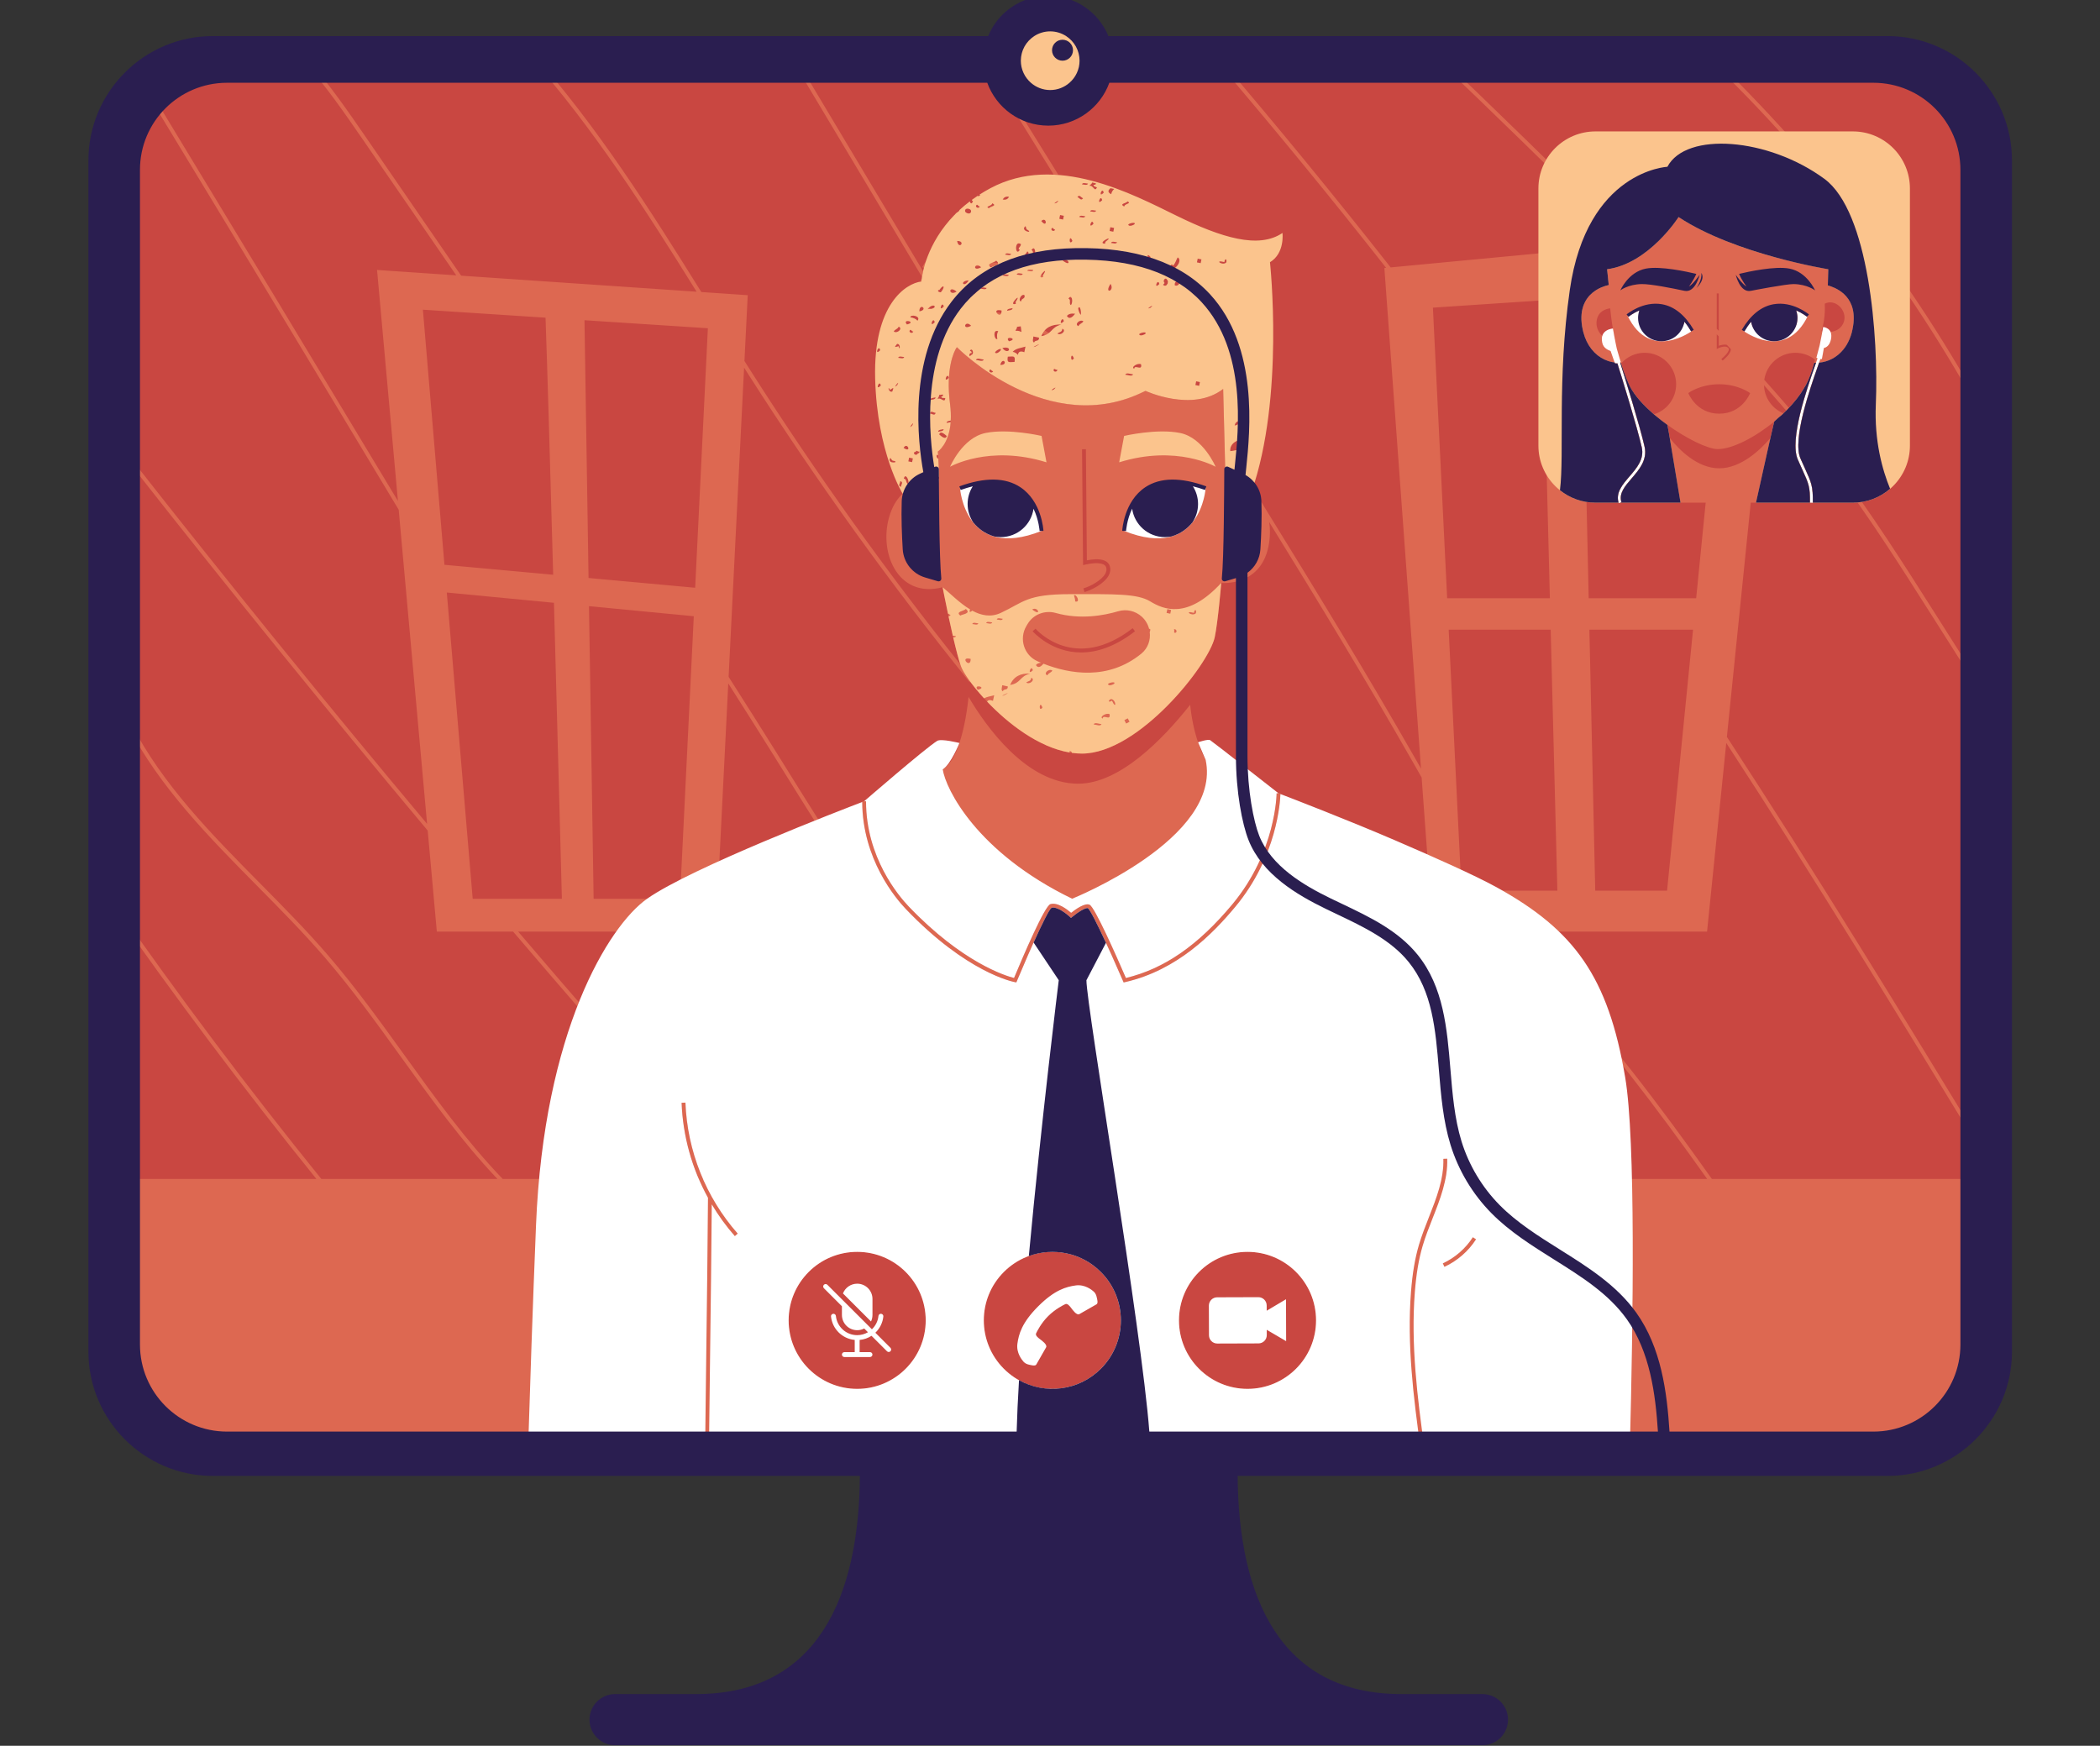 <?xml version="1.0" encoding="UTF-8"?><svg xmlns="http://www.w3.org/2000/svg" xmlns:xlink="http://www.w3.org/1999/xlink" width="2025" zoomAndPan="magnify" viewBox="0 0 2025 1683.75" height="1683.75" preserveAspectRatio="xMidYMid meet" version="1.0"><rect x="0" y="0" width="2025" height="1683.75" fill="#333333" stroke="none"/><defs><clipPath id="clip-0"><path d="M 85.254 0 L 1940.121 0 L 1940.121 1683.16 L 85.254 1683.16 Z M 85.254 0 " clip-rule="nonzero"/></clipPath></defs><path fill="rgb(78.819%, 27.84%, 25.49%)" d="M 1767.156 1408.766 L 259.176 1408.766 C 173.562 1408.766 104.164 1339.379 104.164 1253.816 L 104.164 203.062 C 104.164 117.484 173.562 48.113 259.176 48.113 L 1767.156 48.113 C 1852.754 48.113 1922.168 117.484 1922.168 203.062 L 1922.168 1253.816 C 1922.168 1339.379 1852.754 1408.766 1767.156 1408.766 " fill-opacity="1" fill-rule="nonzero"/><path fill="rgb(86.67%, 40.779%, 31.76%)" d="M 1020.645 168.762 L 948.594 52.633 L 945.449 54.59 L 1016.094 168.457 C 1017.602 168.531 1019.121 168.648 1020.645 168.762 Z M 768.715 73.043 C 771.801 73.406 775.582 77.156 777.582 80.504 L 889.062 267.047 C 889.297 265.555 889.645 263.73 890.121 261.598 L 780.77 78.605 C 778.25 74.391 773.684 69.887 769.164 69.352 C 766.945 69.09 764.945 69.801 763.367 71.406 L 766.02 74 C 766.785 73.219 767.641 72.914 768.715 73.043 Z M 1749.418 349.902 C 1749.359 350.074 1749.375 350.047 1749.418 349.902 Z M 876.168 874.184 C 866.531 864.086 835.098 826.977 835.098 772.844 L 831.387 772.844 C 831.387 828.352 863.602 866.406 873.484 876.734 C 932.043 938.078 976.707 946.887 978.574 947.234 L 980.055 947.508 L 980.633 946.117 C 994.168 913.613 1010.5 877.789 1013.961 875.559 C 1019.207 874.023 1028.438 881.266 1031.555 884.191 L 1032.758 885.324 L 1034.02 884.266 C 1039.57 879.617 1047.105 875.066 1049.047 875.938 C 1052.406 878.312 1069 913.887 1082.898 946.145 L 1083.504 947.566 L 1085.012 947.219 C 1135.484 935.672 1169.715 900.301 1191.09 874.691 C 1234.199 822.992 1234.707 765.703 1234.707 765.125 L 1230.996 765.125 C 1230.996 765.688 1230.504 821.645 1188.234 872.316 C 1155.281 911.816 1122.645 934.398 1085.695 943.25 C 1076.363 921.668 1055.711 874.938 1050.684 872.617 C 1046.133 870.52 1037.031 877.082 1032.887 880.398 C 1029.426 877.383 1019.902 869.91 1012.906 872.012 C 1007.426 873.633 986.996 921.23 977.809 943.25 C 969.648 941.191 928.016 928.488 876.168 874.184 Z M 979.285 194.531 C 1032.539 180.785 1083 194.387 1083.504 194.52 L 1084.492 190.953 C 1083.969 190.809 1032.613 176.949 978.359 190.941 C 925.016 204.699 893.352 249.434 889.324 257.66 L 892.672 259.297 C 896.57 251.301 927.32 207.945 979.285 194.531 Z M 981.055 260.309 C 1002.441 265.105 1027.945 283.473 1054.957 302.941 C 1091.605 329.348 1132.137 358.551 1170.234 358.551 C 1180.004 358.551 1189.594 356.637 1198.93 352.262 L 1197.348 348.902 C 1153.57 369.43 1102.328 332.504 1057.133 299.926 C 1029.801 280.242 1003.992 261.645 981.863 256.688 C 922.914 243.492 888.801 269.293 887.383 270.406 L 889.656 273.332 C 889.992 273.07 923.797 247.504 981.055 260.309 Z M 893.891 295.988 C 887.324 311.109 889.25 327.914 891.121 344.152 C 891.496 347.41 891.875 350.656 892.18 353.871 C 893.992 373.195 892.426 388.91 887.383 401.902 C 881.094 418.156 868.832 430.324 854.59 434.469 L 855.617 438.016 C 870.965 433.57 884.137 420.562 890.848 403.25 C 896.105 389.707 897.742 373.441 895.875 353.523 C 895.57 350.277 895.191 347.02 894.816 343.73 C 893.004 327.973 891.121 311.676 897.293 297.465 Z M 925.16 716.613 C 921.352 728.055 916.133 737.805 909.047 742.062 C 887.383 785.852 903.496 855.742 1033.047 871.793 C 1033.047 871.793 1229.531 828.426 1162.598 732.895 C 1160.191 728.445 1157.629 722.828 1155.266 715.918 L 1155.266 715.902 C 1151.73 705.559 1148.672 692.305 1147.309 675.762 C 1147.426 677.109 1147.527 678.457 1147.656 679.746 C 1120.703 713.789 1079.348 755.867 1039.668 755.867 C 989.547 755.867 950.332 699.91 934 672.215 C 934.059 671.664 934.117 671.156 934.16 670.637 C 932.898 682.875 930.289 701.242 925.16 716.613 Z M 1269.051 1273.473 C 1269.051 1236.984 1239.461 1207.402 1202.957 1207.402 C 1166.453 1207.402 1136.863 1236.984 1136.863 1273.473 C 1136.863 1309.945 1166.453 1339.539 1202.957 1339.539 C 1239.461 1339.539 1269.051 1309.945 1269.051 1273.473 Z M 1061.492 1226.758 C 1035.684 1200.941 993.836 1200.941 968.027 1226.758 C 942.219 1252.555 942.219 1294.375 968.027 1320.188 C 993.836 1345.984 1035.684 1345.984 1061.492 1320.188 C 1087.301 1294.375 1087.301 1252.555 1061.492 1226.758 Z M 892.656 1273.473 C 892.656 1236.984 863.066 1207.402 826.562 1207.402 C 790.059 1207.402 760.469 1236.984 760.469 1273.473 C 760.469 1309.945 790.059 1339.539 826.562 1339.539 C 863.066 1339.539 892.656 1309.945 892.656 1273.473 Z M 1409.281 859.016 L 1501.75 859.016 L 1495.301 607.363 L 1396.949 607.363 Z M 1395.473 577.004 L 1494.52 577.004 L 1487.172 289.699 L 1381.734 296.727 Z M 1525.27 301.711 C 1525.254 301.797 1525.238 301.867 1525.227 301.957 C 1525.238 301.867 1525.254 301.797 1525.27 301.711 Z M 1525.473 287.137 L 1525.73 298.973 C 1526.789 293.945 1528.848 289.934 1531.355 286.746 Z M 1578.93 248.68 C 1578.293 249.07 1577.668 249.461 1577.016 249.836 C 1577.668 249.461 1578.293 249.07 1578.93 248.68 Z M 1575.742 250.562 C 1575.133 250.91 1574.523 251.258 1573.914 251.59 C 1574.523 251.258 1575.133 250.91 1575.742 250.562 Z M 1572.48 252.328 C 1571.887 252.633 1571.293 252.938 1570.699 253.227 C 1571.293 252.938 1571.887 252.633 1572.48 252.328 Z M 1569.133 253.953 C 1568.555 254.211 1567.988 254.473 1567.41 254.719 C 1567.988 254.473 1568.555 254.211 1569.133 253.953 Z M 1581.031 247.332 C 1580.695 247.547 1580.379 247.781 1580.031 247.996 C 1580.379 247.781 1580.711 247.562 1581.031 247.348 C 1581.031 247.348 1581.031 247.348 1581.031 247.332 Z M 1585.77 244.059 C 1586.48 243.535 1587.16 243.016 1587.855 242.48 C 1587.16 243.016 1586.48 243.535 1585.77 244.059 Z M 1588.465 242 C 1589.188 241.438 1589.898 240.871 1590.609 240.293 C 1589.898 240.871 1589.188 241.438 1588.465 242 Z M 1591.074 239.902 C 1591.812 239.293 1592.535 238.684 1593.246 238.062 C 1592.535 238.684 1591.812 239.293 1591.074 239.902 Z M 1593.566 237.785 C 1594.32 237.133 1595.074 236.469 1595.797 235.801 C 1595.074 236.469 1594.32 237.133 1593.566 237.785 Z M 1584.16 245.203 C 1584.16 245.215 1584.16 245.215 1584.16 245.215 C 1584.438 245.027 1584.695 244.824 1584.973 244.637 C 1584.695 244.824 1584.422 245.016 1584.16 245.203 Z M 1655.441 283.008 L 1655.441 317.035 C 1656.094 317.699 1656.73 318.395 1657.383 319.078 L 1657.383 283.008 Z M 1691.527 242.145 C 1693.758 242.871 1695.973 243.551 1698.164 244.219 C 1695.973 243.551 1693.758 242.871 1691.527 242.145 Z M 1661.617 231.355 C 1671.398 235.336 1681.293 238.871 1690.902 241.941 C 1681.293 238.859 1671.398 235.336 1661.617 231.355 Z M 1712.293 248.301 C 1707.855 247.086 1703.25 245.766 1698.539 244.332 C 1703.25 245.766 1707.855 247.086 1712.293 248.301 Z M 1668.961 336.648 C 1667.715 335.316 1666.469 333.969 1665.211 332.637 C 1662.441 331.883 1659.211 332.824 1657.383 333.535 L 1657.383 324.438 C 1656.73 323.758 1656.094 323.074 1655.441 322.41 L 1655.441 336.617 L 1656.863 335.879 C 1656.922 335.852 1663.789 332.461 1666.645 335.664 C 1667.008 336.07 1667.137 336.531 1667.094 337.125 C 1666.832 340.152 1661.805 344.73 1659.891 346.238 L 1661.094 347.773 C 1661.863 347.164 1668.645 341.703 1669.035 337.301 C 1669.051 337.066 1668.977 336.863 1668.961 336.648 Z M 1687.613 379.164 C 1687.613 379.164 1676.484 370.602 1657.82 370.602 C 1639.168 370.602 1627.836 379.164 1628.023 379.164 C 1628.023 379.164 1635.617 398.992 1657.82 398.992 C 1680.035 398.992 1687.613 379.164 1687.613 379.164 Z M 1565.668 255.414 C 1565.121 255.633 1564.582 255.863 1564.02 256.082 C 1564.582 255.863 1565.121 255.633 1565.668 255.414 Z M 1562.121 256.73 C 1561.598 256.906 1561.09 257.094 1560.57 257.27 C 1561.09 257.094 1561.598 256.906 1562.121 256.73 Z M 1558.469 257.863 C 1557.988 257.992 1557.512 258.152 1557.02 258.281 C 1557.512 258.152 1557.988 257.992 1558.469 257.863 Z M 1554.641 258.805 C 1554.223 258.906 1553.816 259.008 1553.395 259.094 C 1553.816 259.008 1554.223 258.906 1554.641 258.805 Z M 1557.148 327.262 C 1555.121 317.453 1553.656 307.43 1552.688 297.379 C 1548.266 297.941 1540.961 300.273 1539.629 309.387 C 1538.062 320.09 1548.105 329.957 1557.148 327.262 Z M 1536.672 281.547 C 1536.543 281.633 1536.426 281.734 1536.297 281.836 C 1536.426 281.734 1536.543 281.633 1536.672 281.547 Z M 1534.891 283.008 C 1534.805 283.082 1534.73 283.152 1534.645 283.242 C 1534.73 283.152 1534.805 283.082 1534.891 283.008 Z M 1525.008 304.578 C 1524.992 304.75 1524.992 304.926 1524.98 305.113 C 1524.98 304.926 1524.992 304.75 1525.008 304.578 Z M 1524.965 308.387 C 1524.965 308.141 1524.965 307.922 1524.965 307.676 C 1524.965 307.91 1524.965 308.141 1524.965 308.387 Z M 1094.477 608.828 L 1092.199 605.902 C 1036.816 648.852 1000.078 608.133 998.543 606.379 L 995.746 608.828 C 996.82 610.043 1014.152 629.281 1042.512 629.281 C 1057.133 629.281 1074.695 624.168 1094.477 608.828 Z M 1043.41 433.293 L 1044.395 545.035 L 1046.656 544.512 C 1049.133 543.945 1051.699 543.543 1054.148 543.324 C 1054.16 543.324 1054.16 543.324 1054.16 543.324 C 1055.641 543.195 1057.059 543.152 1058.406 543.207 C 1062.566 543.383 1065.828 544.496 1066.652 547.191 C 1067.262 549.176 1066.973 551.191 1065.781 553.363 C 1062.289 559.723 1051.32 565.633 1044.742 567.457 L 1045.727 571.035 C 1051.059 569.559 1059.043 565.703 1064.523 560.664 C 1065.492 559.766 1066.391 558.84 1067.176 557.867 C 1067.883 556.984 1068.523 556.086 1069.027 555.145 C 1070.711 552.102 1071.102 549.047 1070.203 546.105 C 1068.492 540.559 1062.406 539.211 1056.16 539.43 C 1054.77 539.484 1053.395 539.602 1052.047 539.777 C 1050.668 539.965 1049.32 540.18 1048.059 540.426 L 1047.973 529.797 L 1047.93 525.68 L 1047.117 433.266 Z M 682.594 316.586 L 563.605 308.852 L 567.535 557.461 L 670.348 566.879 Z M 669.016 594.355 L 567.969 584.637 L 572.43 866.867 L 655.684 866.867 Z M 541.828 866.867 C 540.652 822.152 537.465 701.445 534.176 581.391 L 430.84 571.469 L 455.82 866.867 Z M 407.781 298.695 L 428.578 544.742 L 533.422 554.332 C 530.508 449.227 527.625 349.191 526.047 306.402 Z M 1756.344 319.395 C 1756.344 319.395 1771.109 323.656 1777.109 312.543 C 1783.094 301.434 1770.719 287.195 1759.547 292.918 C 1759.547 292.918 1760.734 306.621 1756.344 319.395 Z M 1532.629 607.363 L 1538.266 859.016 L 1607.535 859.016 L 1632.574 607.363 Z M 1371.82 1411.109 C 1371.328 1407.633 1370.836 1404.172 1370.344 1400.695 C 1157.266 1400.695 898.934 1400.695 683.594 1400.695 M 679.883 1400.695 C 454.109 1400.695 276.422 1400.695 249.277 1400.695 C 171.793 1400.695 114.09 1418.902 114.09 1137.105 L 305.098 1137.105 C 235.367 1050.672 168.344 961.414 105.105 870.691 L 108.148 868.578 C 171.91 960.039 239.527 1050.02 309.879 1137.105 L 479.672 1137.105 C 445.301 1100.82 415.738 1059.812 386.93 1019.789 C 363.629 987.43 339.531 953.969 313.215 923.449 C 292.594 899.547 269.855 876.543 247.859 854.297 C 201.66 807.566 153.898 759.258 123.379 700.098 L 126.684 698.391 C 156.926 757.055 204.5 805.16 250.496 851.688 C 272.535 873.98 295.332 897.027 316.023 921.027 C 342.441 951.664 366.586 985.199 389.945 1017.617 C 419.348 1058.465 449.516 1100.371 484.773 1137.105 L 673.914 1137.105 C 663.988 1113.957 658.203 1089.031 657.25 1063.609 L 660.957 1063.465 C 661.914 1088.973 667.77 1113.957 677.898 1137.105 L 1389.965 1137.105 C 1391.27 1130.703 1392.035 1124.23 1391.82 1117.68 L 1395.527 1117.566 C 1395.746 1124.199 1395.008 1130.703 1393.746 1137.105 L 1646.195 1137.105 C 1621.867 1102.805 1596.926 1068.75 1571.074 1035.754 C 1558.352 1019.5 1545.137 1003.176 1532.371 987.371 C 1509.109 958.605 1485.258 929.055 1463.027 898.504 L 1381.734 898.504 L 1370.867 749.887 C 1367.809 744.512 1364.766 739.137 1361.691 733.762 C 1317.465 656.309 1270.543 579.176 1223.852 503.531 C 1224.793 509.387 1224.895 515.961 1223.809 523.379 C 1217.504 566.387 1177.625 562.199 1177.625 562.199 C 1177.625 562.199 1174.496 599.961 1171.336 614.648 C 1165.582 641.258 1097.883 726.824 1043.309 726.824 C 999.008 726.824 954.012 682.66 935.277 657.035 C 935.277 657.035 935.262 657.18 935.262 657.324 C 935.262 657.137 935.277 657.035 935.277 657.035 C 935.277 657.035 935.246 657.469 935.203 658.238 C 859.008 563.691 787.77 464.668 722.648 362.648 C 720.938 359.969 719.227 357.262 717.516 354.582 L 702.59 652.789 C 718.734 678.094 734.516 703.07 749.629 727.289 L 760.543 744.816 C 796.988 803.379 834.664 863.941 879.266 917.871 C 882.992 922.391 886.789 926.883 890.598 931.371 C 911.363 955.953 932.84 981.359 944.695 1011.68 L 941.23 1013.012 C 929.609 983.285 908.336 958.109 887.758 933.762 C 883.949 929.258 880.137 924.75 876.398 920.23 C 831.648 866.113 793.898 805.449 757.398 746.77 L 746.484 729.242 C 732.254 706.445 717.43 682.961 702.258 659.18 L 690.273 898.504 L 632.09 898.504 C 663.871 951.91 695.605 1005.332 727.297 1058.797 L 724.109 1060.684 C 692.043 1006.594 659.93 952.551 627.773 898.504 L 499.641 898.504 C 548.086 955.258 597.473 1012.242 646.727 1068.129 L 643.945 1070.574 C 593.98 1013.895 543.883 956.07 494.773 898.504 L 421.23 898.504 L 412.434 801.09 C 315.938 685.891 220.18 567.863 127.555 449.852 L 130.48 447.562 C 221.977 564.141 316.531 680.746 411.84 794.617 L 384.465 491.641 C 303.953 357.637 222.211 222.258 141.16 88.672 L 144.332 86.746 C 224.062 218.172 304.461 351.309 383.715 483.168 L 363.586 260.367 L 439.953 265.57 C 409.871 221.707 379.715 177.902 349.543 134.129 C 332.211 108.98 314.285 82.98 293.664 59.777 L 296.434 57.312 C 317.215 80.68 335.211 106.781 352.602 132.027 C 383.32 176.613 414.043 221.23 444.676 265.887 L 671.727 281.355 C 622.805 202.816 571.766 122.555 509.598 52.809 L 512.367 50.332 C 575.344 120.992 626.848 202.27 676.273 281.66 L 721.023 284.719 L 717.852 348.164 C 720.488 352.336 723.125 356.508 725.777 360.648 C 787.352 457.109 854.445 550.844 925.988 640.695 C 919.551 621.387 908.945 566.387 908.945 566.387 C 864.863 577.93 845.965 530.723 858.559 495.043 C 871.152 459.383 903.684 467.77 903.684 467.77 C 903.684 467.77 906.961 468.84 904.523 438.523 C 893.02 451.355 869.383 452.387 868.355 452.414 L 868.227 448.707 C 868.473 448.707 892.934 447.68 902.816 434.859 L 904.309 436.016 C 904.309 435.871 904.293 435.742 904.277 435.598 C 904.277 435.598 920.711 424.906 916.133 389.809 C 911.699 355.973 919.957 338.719 922.438 335.242 C 922.523 335.113 922.641 335.012 922.742 334.879 C 923.336 335.504 1009.746 422.906 1102.125 378.074 C 1094.504 373.254 1086.723 369.633 1077.781 365.516 C 1062.059 358.289 1042.48 349.309 1016.297 329.246 C 975.574 298.074 921.508 298.508 905.625 309.156 L 903.57 306.07 C 922.363 293.469 977.82 295.117 1018.555 326.305 C 1044.41 346.105 1062.957 354.625 1079.332 362.156 C 1088.941 366.559 1097.23 370.383 1105.531 375.801 L 1104.707 377.047 C 1106.867 378.031 1128.297 387.359 1150.773 385.578 C 1152.137 385.477 1153.496 385.332 1154.859 385.145 C 1163.41 383.93 1171.961 380.957 1179.48 375.137 L 1180.801 426.949 L 1180.988 434.293 L 1181.828 466.914 C 1181.828 466.914 1188.277 469.188 1196.637 468.738 C 1200.059 470 1203.535 471.883 1206.84 474.344 C 1207.246 473.188 1207.609 472 1208 470.824 C 1210.562 474.969 1213.129 479.125 1215.695 483.27 C 1216.867 484.875 1217.926 486.645 1218.926 488.496 C 1268.297 568.355 1318.09 649.938 1364.91 731.922 C 1366.691 735.039 1368.461 738.168 1370.242 741.281 L 1334.926 258.484 L 1336.594 258.324 C 1283.469 190.738 1228.52 123.672 1172.844 58.543 L 1175.668 56.125 C 1231.879 121.918 1287.383 189.652 1340.984 257.906 L 1569.758 236.234 C 1564.918 231.469 1560.078 226.719 1555.25 221.996 C 1497.676 165.477 1438.336 107.215 1379.066 50.852 L 1381.633 48.172 C 1440.914 104.551 1500.27 162.824 1557.672 219.172 C 1563.293 224.691 1568.945 230.238 1574.582 235.785 L 1598.203 233.543 C 1597.465 234.25 1596.711 234.961 1595.941 235.672 C 1610.145 222.664 1618.621 209.352 1618.621 209.352 C 1631.488 217.867 1646.355 225.156 1661.559 231.34 C 1659.094 230.34 1656.633 229.297 1654.195 228.238 L 1714.93 222.488 L 1712.305 248.301 C 1741.055 256.184 1762.98 259.688 1762.98 259.688 C 1762.98 259.688 1762.98 262.02 1762.547 275.258 C 1768.258 276.938 1790.211 283.789 1787.27 311.777 C 1787.023 314.109 1786.617 316.297 1786.152 318.426 C 1786.066 318.875 1785.746 320.266 1785.645 320.672 C 1784.43 325.234 1782.691 329.262 1780.574 332.766 C 1780.559 332.793 1780.344 333.129 1780.312 333.172 C 1779.445 334.578 1778.488 335.879 1777.488 337.113 C 1777.473 337.125 1777.398 337.227 1777.387 337.242 C 1770.098 346.137 1759.809 350.422 1749.418 349.902 C 1749.535 349.48 1749.91 348.121 1750.23 346.902 C 1745.027 342.746 1738.461 340.254 1731.289 340.254 C 1715.988 340.254 1703.363 351.582 1701.262 366.301 C 1725.375 393.168 1748.59 420.82 1770.301 449.574 C 1804.848 495.336 1836.047 544.512 1866.215 592.082 L 1912.66 665.262 C 1912.344 660.961 1910.141 656.73 1906.66 654.281 L 1908.793 651.238 C 1914.98 655.586 1917.879 664 1915.688 671.23 L 1914.516 675.113 L 1863.102 594.066 C 1832.961 546.57 1801.789 497.449 1767.344 451.805 C 1746.461 424.141 1724.145 397.473 1701.004 371.559 C 1701.379 383.812 1708.988 394.242 1719.754 398.66 C 1719.305 399.094 1718.887 399.543 1718.422 399.977 C 1716.641 401.266 1712.742 404.73 1710.844 406.625 C 1692.031 422.098 1670.238 433.148 1656.414 433.148 C 1646.906 433.148 1626.562 423.227 1607.84 409.77 C 1604.012 407.031 1600.273 404.137 1596.695 401.137 C 1596.609 401.18 1594.566 399.371 1592.434 397.457 C 1593.246 398.18 1594.043 398.906 1594.871 399.602 C 1607.273 395.793 1616.289 384.246 1616.289 370.602 C 1616.289 353.844 1602.695 340.254 1585.93 340.254 C 1576.887 340.254 1568.801 344.223 1563.234 350.496 C 1565.48 357.578 1563.367 351.219 1562.961 349.902 C 1559.57 350.062 1556.207 349.699 1552.945 348.844 C 1552.844 348.828 1551.105 348.293 1550.945 348.25 C 1546.051 346.645 1541.469 343.891 1537.543 339.98 C 1537.367 339.805 1534.629 336.676 1534.5 336.516 C 1531.109 332.156 1528.426 326.77 1526.762 320.324 C 1526.719 320.148 1526.137 317.656 1526.125 317.527 C 1526.125 317.543 1526.137 317.602 1526.152 317.656 L 1531.949 577.004 L 1635.59 577.004 L 1644.762 484.832 L 1620.52 484.832 C 1619.242 477.402 1618.027 469.941 1616.793 462.496 C 1614.562 449.141 1612.332 435.785 1610.102 422.414 C 1619.215 433.875 1636.777 451.676 1657.82 451.676 C 1678.816 451.676 1697.367 433.945 1707.148 422.504 C 1707.191 422.328 1707.234 422.184 1707.262 422.023 C 1703.336 439.379 1697.309 466.551 1693.266 484.832 L 1688.223 484.832 L 1665.211 710.73 C 1751.738 843.227 1835.148 979.984 1915.98 1112.613 L 1912.891 1114.652 C 1832.801 983.23 1750.215 847.848 1664.617 716.582 L 1646.098 898.504 L 1467.594 898.504 C 1489.332 928.215 1512.574 956.996 1535.254 985.039 C 1548.035 1000.859 1561.25 1017.195 1573.988 1033.465 C 1600.434 1067.215 1625.926 1102.039 1650.746 1137.105 L 1922.168 1137.105 C 1922.168 1137.105 1922.168 1249.164 1922.168 1300.254 C 1922.168 1351.344 1924.863 1400.695 1778.66 1400.695 C 1732.926 1400.695 1573.699 1400.695 1374.098 1400.695 C 1374.562 1404 1375.023 1407.301 1375.488 1410.59 M 1642.516 51.605 L 1645.066 48.926 C 1757.766 156.176 1851.711 280.301 1924.312 417.852 L 1921.035 419.59 C 1848.625 282.387 1754.91 158.578 1642.516 51.605 " fill-opacity="1" fill-rule="nonzero"/><path fill="rgb(100%, 100%, 100%)" d="M 1057.551 1251.148 C 1057.234 1249.543 1056.422 1247.238 1054.711 1245.746 C 1053 1244.238 1046.207 1238.52 1037.207 1239.793 C 1028.207 1241.082 1017.078 1243.965 1001.168 1259.871 C 985.242 1275.773 982.355 1286.898 981.082 1295.895 C 979.793 1304.891 985.531 1311.684 987.023 1313.406 C 988.531 1315.117 990.836 1315.926 992.43 1316.246 C 994.039 1316.566 998.27 1317.91 999.297 1316.027 C 1000.312 1314.145 1007.168 1302.168 1008.719 1299.543 C 1010.266 1296.922 1004.543 1292.895 1002.832 1291.605 C 1001.109 1290.332 998.168 1288.027 999.082 1286.043 C 999.98 1284.059 1003.949 1276.137 1010.703 1269.402 C 1017.441 1262.664 1025.367 1258.695 1027.34 1257.785 C 1029.324 1256.887 1031.629 1259.824 1032.918 1261.535 C 1034.207 1263.246 1038.223 1268.98 1040.844 1267.43 C 1043.465 1265.879 1055.465 1259.016 1057.336 1258 C 1059.219 1256.988 1057.887 1252.758 1057.551 1251.148 Z M 1221.52 1282.582 L 1240.199 1293.52 L 1240.082 1253.105 L 1221.461 1264.172 L 1221.445 1259.074 C 1221.434 1254.668 1217.852 1251.105 1213.434 1251.105 L 1173.668 1251.234 C 1169.266 1251.25 1165.699 1254.844 1165.699 1259.262 L 1165.801 1287.855 C 1165.816 1292.258 1169.395 1295.836 1173.816 1295.82 L 1213.578 1295.691 C 1217.984 1295.676 1221.547 1292.086 1221.535 1287.68 Z M 858.645 1299.949 L 844.098 1285.406 C 848.328 1281.352 851.168 1275.848 851.793 1269.691 C 851.922 1268.312 850.82 1267.113 849.43 1267.113 C 848.227 1267.113 847.211 1268.039 847.082 1269.242 C 846.574 1274.27 844.242 1278.758 840.766 1282.062 L 797.812 1239.141 C 796.887 1238.215 795.391 1238.215 794.48 1239.141 C 793.551 1240.055 793.551 1241.547 794.48 1242.473 L 811.855 1259.855 L 811.855 1268.242 C 811.855 1276.367 818.449 1282.957 826.594 1282.957 C 829.027 1282.957 831.316 1282.363 833.344 1281.32 L 836.953 1284.93 C 833.895 1286.711 830.344 1287.738 826.562 1287.738 C 815.898 1287.738 807.117 1279.613 806.043 1269.242 C 805.914 1268.039 804.898 1267.113 803.695 1267.113 C 802.305 1267.113 801.203 1268.312 801.332 1269.691 C 802.551 1281.684 812.172 1291.246 824.199 1292.344 L 824.199 1304.109 L 814.203 1304.109 C 812.898 1304.109 811.84 1305.164 811.84 1306.469 C 811.84 1307.773 812.898 1308.828 814.203 1308.828 L 838.926 1308.828 C 840.227 1308.828 841.285 1307.773 841.285 1306.469 C 841.285 1305.164 840.227 1304.109 838.926 1304.109 L 828.926 1304.109 L 828.926 1292.344 C 833.129 1291.969 837.027 1290.551 840.387 1288.363 L 855.312 1303.281 C 856.227 1304.207 857.734 1304.207 858.645 1303.281 C 859.574 1302.371 859.574 1300.863 858.645 1299.949 Z M 812.855 1247.5 L 839.91 1274.543 C 840.809 1272.633 841.316 1270.5 841.316 1268.242 L 841.316 1252.816 C 841.316 1244.688 834.723 1238.098 826.594 1238.098 C 820.332 1238.098 814.984 1241.996 812.855 1247.5 Z M 835.098 772.844 C 835.098 826.977 866.531 864.086 876.168 874.184 C 928.016 928.488 969.648 941.191 977.809 943.25 C 986.996 921.23 1007.426 873.633 1012.906 872.012 C 1019.902 869.91 1029.426 877.383 1032.887 880.398 C 1037.031 877.082 1046.133 870.52 1050.684 872.617 C 1055.711 874.938 1076.363 921.668 1085.695 943.25 C 1122.645 934.398 1155.281 911.816 1188.234 872.316 C 1230.504 821.645 1230.996 765.688 1230.996 765.125 L 1232.852 765.125 C 1232.852 765.125 1168.918 715.004 1166.887 713.844 C 1164.859 712.688 1155.266 715.902 1155.266 715.902 L 1162.598 732.895 C 1178.656 808.738 1033.844 866.809 1033.844 866.809 C 941.68 822.125 911.859 760.734 909.047 742.062 C 916.945 737.109 925.16 716.613 925.16 716.613 C 925.16 716.613 907.613 712.164 903.742 714.555 C 892.281 721.652 833.242 772.844 833.242 772.844 Z M 1423.352 1195.281 L 1420.238 1193.281 C 1413.297 1204.145 1403.008 1213.098 1391.285 1218.484 L 1392.832 1221.859 C 1405.195 1216.18 1416.035 1206.738 1423.352 1195.281 Z M 1269.051 1273.473 C 1269.051 1236.984 1239.461 1207.402 1202.957 1207.402 C 1166.453 1207.402 1136.863 1236.984 1136.863 1273.473 C 1136.863 1309.945 1166.453 1339.539 1202.957 1339.539 C 1239.461 1339.539 1269.051 1309.945 1269.051 1273.473 Z M 1061.492 1226.758 C 1035.684 1200.941 993.836 1200.941 968.027 1226.758 C 942.219 1252.555 942.219 1294.375 968.027 1320.188 C 993.836 1345.984 1035.684 1345.984 1061.492 1320.188 C 1087.301 1294.375 1087.301 1252.555 1061.492 1226.758 Z M 892.656 1273.473 C 892.656 1236.984 863.066 1207.402 826.562 1207.402 C 790.059 1207.402 760.469 1236.984 760.469 1273.473 C 760.469 1309.945 790.059 1339.539 826.562 1339.539 C 863.066 1339.539 892.656 1309.945 892.656 1273.473 Z M 1571.598 1397.32 L 1373.633 1397.32 C 1366.676 1347.621 1360.375 1296.547 1364.316 1246.152 C 1365.691 1228.566 1368.07 1214.457 1371.809 1201.77 C 1374.43 1192.832 1377.965 1183.879 1381.371 1175.219 C 1388.645 1156.777 1396.168 1137.699 1395.527 1117.566 L 1391.82 1117.68 C 1392.43 1137.047 1385.051 1155.762 1377.922 1173.855 C 1374.488 1182.59 1370.922 1191.629 1368.242 1200.711 C 1364.43 1213.676 1361.996 1228.016 1360.605 1245.863 C 1356.664 1296.488 1362.938 1347.578 1369.879 1397.32 L 683.637 1397.32 C 683.957 1366.047 684.375 1334.352 684.781 1303.324 C 685.391 1256.363 686.012 1207.91 686.348 1161.629 C 692.797 1172.438 700.215 1182.707 708.605 1192.238 L 711.387 1189.789 C 680.621 1154.836 662.711 1109.977 660.957 1063.465 L 657.25 1063.609 C 658.465 1095.824 667.305 1127.258 682.695 1155.27 C 682.363 1203.422 681.711 1254.176 681.07 1303.281 C 680.664 1334.324 680.246 1366.031 679.926 1397.32 L 509.234 1397.32 C 511.09 1336.902 513.641 1261.391 516.871 1181.75 C 524.438 994.992 586.516 893.246 624.02 866.809 C 666.492 836.871 813.348 780.434 831.418 773.539 C 831.691 828.656 863.645 866.449 873.484 876.734 C 932.043 938.078 976.707 946.887 978.574 947.234 L 980.055 947.508 L 980.633 946.117 C 994.168 913.613 1010.5 877.789 1013.961 875.559 C 1019.207 874.023 1028.438 881.266 1031.555 884.191 L 1032.758 885.324 L 1034.02 884.266 C 1039.57 879.617 1047.105 875.066 1049.047 875.938 C 1052.406 878.312 1069 913.887 1082.898 946.145 L 1083.504 947.566 L 1085.012 947.219 C 1135.484 935.672 1169.715 900.301 1191.09 874.691 C 1231.648 826.062 1234.488 772.496 1234.691 765.832 C 1245.098 769.816 1298.496 790.387 1344.203 810.027 C 1382.996 826.699 1422.918 844.562 1443.191 855.773 C 1518.195 897.199 1550.73 942.004 1567.148 1039.156 C 1577.277 1099.125 1574.902 1272.98 1571.598 1397.32 Z M 1562.234 349.469 C 1562.598 349.266 1562.828 349.105 1562.828 349.105 C 1562.828 349.105 1559.742 338.98 1559.031 336.227 C 1557.598 329.883 1555.336 316.859 1555.336 316.859 C 1555.336 316.859 1542.078 317.57 1545.062 330.68 C 1546.238 335.91 1550.672 337.547 1553.105 338.574 C 1553.484 339.82 1557.223 350.367 1557.223 350.367 C 1558.031 350.625 1558.859 350.598 1559.629 350.453 C 1564.293 365.359 1578.828 412.219 1583.133 431.512 C 1585.652 442.824 1578.395 451.285 1571.352 459.469 C 1564.336 467.609 1557.73 475.301 1560.887 485.254 L 1563.539 484.414 C 1560.844 475.938 1566.699 469.145 1573.465 461.281 C 1580.598 452.992 1588.684 443.594 1585.855 430.902 C 1581.508 411.449 1566.871 364.27 1562.234 349.469 Z M 1758.055 315.383 C 1758.055 315.383 1755.996 327.289 1754.68 333.098 C 1754.027 335.621 1751.535 344.961 1751.535 344.961 C 1751.535 344.961 1751.969 345.254 1752.637 345.57 C 1752.07 347.293 1751.273 349.57 1750.316 352.277 C 1742.781 373.758 1725.129 424.066 1733.637 443.332 C 1735.215 446.938 1736.609 449.996 1737.824 452.66 C 1744.188 466.625 1745.504 469.535 1745.316 484.816 L 1748.098 484.863 C 1748.289 468.941 1746.781 465.598 1740.359 451.5 C 1739.145 448.852 1737.754 445.793 1736.172 442.203 C 1728.117 423.949 1745.52 374.367 1752.938 353.203 C 1753.953 350.32 1754.75 348.035 1755.332 346.309 C 1755.836 346.352 1756.359 346.324 1756.852 346.164 L 1758.734 335.691 C 1760.691 335.172 1764.227 333.691 1765.562 327.289 C 1767.91 315.992 1758.055 315.383 1758.055 315.383 Z M 1742.477 305.52 C 1742.391 305.445 1738.316 302.129 1732.027 299.391 C 1732.812 301.664 1733.262 304.098 1733.262 306.633 C 1733.262 319.047 1723.77 325.133 1711.336 325.133 C 1700.176 325.133 1690.336 320.977 1688.582 310.301 C 1686.309 313.023 1684.137 316.137 1682.094 319.613 L 1680.832 318.875 C 1680.832 318.875 1721.668 349.828 1743.402 304.402 Z M 1630.734 319.613 C 1628.676 316.137 1626.52 313.023 1624.242 310.301 C 1622.488 320.977 1608.305 315.383 1597.117 315.383 C 1584.695 315.383 1588.738 317.238 1588.738 304.824 C 1588.738 302.289 1580.016 301.664 1580.785 299.391 C 1574.508 302.129 1570.438 305.445 1570.352 305.52 L 1569.422 304.402 C 1591.16 349.828 1631.996 318.875 1631.996 318.875 Z M 1004.324 512.066 C 1004.324 512.066 1000.688 443.551 925.727 470.84 C 925.727 470.84 930.637 541.5 1004.324 512.066 Z M 1084 512.066 C 1084 512.066 1087.637 443.551 1162.598 470.84 C 1162.598 470.84 1157.688 541.5 1084 512.066 " fill-opacity="1" fill-rule="nonzero"/><path fill="rgb(98.43%, 76.859%, 55.289%)" d="M 916.133 450.184 C 916.133 450.184 953.621 428.613 1009.121 445.895 L 1004.355 420.445 C 1004.355 420.445 972.59 413 950.23 417.637 C 927.871 422.27 916.133 450.184 916.133 450.184 Z M 1172.191 450.184 C 1172.191 450.184 1134.703 428.613 1079.203 445.895 L 1083.969 420.445 C 1083.969 420.445 1115.734 413 1138.094 417.637 C 1160.453 422.27 1172.191 450.184 1172.191 450.184 Z M 1750.316 352.277 C 1742.781 373.758 1725.129 424.066 1733.637 443.332 C 1735.215 446.938 1736.609 449.996 1737.824 452.66 C 1744.188 466.625 1745.504 469.535 1745.316 484.816 L 1746.75 484.832 L 1693.266 484.832 C 1699.031 458.746 1708.844 414.52 1710.844 406.625 C 1712.742 404.73 1716.641 401.266 1718.422 399.977 C 1725.277 393.562 1731.434 386.637 1736.316 379.566 C 1736.664 379.062 1740.578 372.891 1741.375 371.383 C 1744.492 365.516 1747.145 358.07 1749.418 349.902 C 1749.996 349.93 1750.578 349.887 1751.156 349.887 C 1750.883 350.656 1750.621 351.41 1750.316 352.277 Z M 1841.711 181.785 L 1841.711 429.789 C 1841.711 460.191 1817.047 484.832 1786.645 484.832 L 1748.098 484.832 C 1748.289 468.941 1746.766 465.598 1740.359 451.5 C 1739.145 448.852 1737.754 445.793 1736.172 442.203 C 1728.117 423.949 1745.52 374.367 1752.938 353.203 C 1753.387 351.93 1753.781 350.801 1754.141 349.758 C 1762.867 348.977 1771.199 344.789 1777.387 337.242 C 1777.398 337.227 1777.473 337.125 1777.488 337.113 C 1778.488 335.879 1779.445 334.578 1780.312 333.172 C 1780.344 333.129 1780.559 332.793 1780.574 332.766 C 1782.691 329.262 1784.43 325.234 1785.645 320.672 C 1785.746 320.266 1786.066 318.875 1786.152 318.426 C 1786.617 316.297 1787.023 314.109 1787.27 311.777 C 1790.211 283.789 1768.258 276.938 1762.547 275.258 C 1762.98 262.02 1762.98 259.688 1762.98 259.688 C 1762.98 259.688 1673.051 245.332 1618.621 209.352 C 1618.621 209.352 1589.973 254.398 1549.715 259.688 L 1551.293 274.969 C 1551.293 274.969 1545.629 275.852 1539.559 279.562 C 1539.195 279.809 1538.629 280.141 1538.34 280.344 C 1530.922 285.297 1523.398 294.625 1525.195 311.777 C 1525.414 313.789 1525.73 315.688 1526.125 317.527 C 1526.137 317.656 1526.719 320.148 1526.762 320.324 C 1528.426 326.77 1531.109 332.156 1534.5 336.516 C 1534.629 336.676 1537.367 339.805 1537.543 339.98 C 1541.469 343.891 1546.051 346.645 1550.945 348.25 C 1551.105 348.293 1552.844 348.828 1552.945 348.844 C 1554.25 349.191 1555.598 349.395 1556.945 349.57 C 1557.121 350.062 1557.223 350.367 1557.223 350.367 C 1558.031 350.625 1558.859 350.598 1559.629 350.453 C 1564.293 365.359 1578.828 412.219 1583.133 431.512 C 1585.652 442.824 1578.395 451.285 1571.352 459.469 C 1564.453 467.492 1557.93 475.098 1560.773 484.832 L 1538.527 484.832 C 1508.125 484.832 1483.461 460.191 1483.461 429.789 L 1483.461 181.785 C 1483.461 151.379 1508.125 126.742 1538.527 126.742 L 1786.645 126.742 C 1817.047 126.742 1841.711 151.379 1841.711 181.785 Z M 1616.793 462.496 C 1618.027 469.941 1619.242 477.402 1620.52 484.832 L 1562.207 484.832 L 1563.539 484.414 C 1560.844 475.938 1566.699 469.145 1573.465 461.281 C 1580.598 452.992 1588.684 443.594 1585.855 430.902 C 1581.539 411.609 1567.117 365.066 1562.367 349.871 C 1562.57 349.871 1562.758 349.902 1562.961 349.902 C 1563.367 351.219 1565.613 357.797 1565.844 358.434 C 1567.41 362.75 1569.105 366.965 1570.945 371.066 C 1571.352 371.992 1571.844 372.934 1572.352 373.875 C 1572.453 374.062 1573.566 376.02 1573.684 376.191 C 1576.422 380.652 1580.09 385.219 1584.391 389.723 C 1584.508 389.84 1587.941 393.301 1588.043 393.402 C 1589.551 394.863 1596.535 401.223 1596.695 401.137 C 1600.273 404.137 1604.012 407.031 1607.84 409.77 C 1607.984 410.523 1609.156 416.91 1609.434 418.402 C 1609.492 418.734 1609.551 419.07 1609.605 419.402 C 1612 433.773 1614.391 448.141 1616.793 462.496 Z M 1201.523 408.902 C 1195.973 414.129 1205.129 402.18 1201.523 408.902 Z M 1186.363 435.09 C 1185.422 427.586 1194.738 421.762 1201.855 425.602 C 1201.188 432.207 1194.434 434.164 1186.363 435.09 Z M 1182.422 253.168 C 1178.609 256.746 1170.41 250.082 1180.625 252.793 C 1181.293 248.273 1183.449 250.172 1182.422 253.168 Z M 1181.641 314.762 C 1179.77 321.164 1176.148 308.215 1181.641 314.762 Z M 1157.801 253.805 C 1156.598 253.559 1155.395 253.312 1154.195 253.066 C 1154.441 251.867 1154.688 250.664 1154.934 249.445 C 1156.137 249.691 1157.34 249.938 1158.539 250.184 C 1158.293 251.402 1158.047 252.605 1157.801 253.805 Z M 1156.324 372.121 C 1155.121 371.875 1153.918 371.629 1152.699 371.383 C 1152.949 370.18 1153.195 368.98 1153.441 367.762 C 1154.645 368.023 1155.859 368.254 1157.062 368.5 C 1156.816 369.703 1156.57 370.922 1156.324 372.121 Z M 1189.438 416.086 C 1186.77 422.488 1193.465 406.395 1189.438 416.086 Z M 1195.535 405.961 C 1195.043 408.32 1193.695 410.031 1190.539 410.348 C 1191.031 408.004 1192.379 406.277 1195.535 405.961 Z M 1196.246 342.586 C 1195.332 344.758 1192.277 343.672 1192.625 341.848 C 1193.957 339.387 1194.176 342.355 1196.246 342.586 Z M 1132.762 275.07 C 1132.457 269.871 1137.094 272.16 1137.848 268.566 C 1140.398 268.16 1136.82 277.707 1132.762 275.07 Z M 1127.676 258.602 C 1128.051 256.43 1130.281 253.547 1131.094 256.285 C 1133.328 254.168 1134.109 250.922 1135.617 248.242 C 1141.051 251.184 1132.066 262.875 1127.676 258.602 Z M 1125.949 273.711 C 1125.879 273.711 1125.82 273.695 1125.746 273.695 C 1125.008 275.332 1123.414 276.461 1121.547 274.664 C 1122.082 274.129 1122.602 273.562 1123.066 272.914 C 1120.59 271.031 1123.938 266.641 1125.355 269.887 C 1126.254 270.449 1126.355 271.914 1125.922 273.23 C 1125.938 273.406 1125.949 273.535 1125.949 273.711 Z M 1117.922 273.926 C 1111.98 280.066 1116.504 267.406 1117.922 273.926 Z M 1109.516 296.699 C 1102.562 299.84 1115.125 291.527 1109.516 296.699 Z M 1107.285 316.949 C 1113.863 314.746 1097.332 320.293 1107.285 316.949 Z M 1104.371 322.02 C 1103.996 322.453 1099.793 324.566 1098.578 322.715 C 1097.578 321.223 1106.719 319.18 1104.371 322.02 Z M 1093.75 355.637 C 1090.055 354.289 1096.938 349.727 1100.285 351.309 C 1101.793 358.305 1093.926 351.148 1093.75 355.637 Z M 1085.055 361.391 C 1086.113 359.043 1089.883 360.809 1092.648 361.055 C 1091.59 363.387 1087.824 361.621 1085.055 361.391 Z M 1084.156 199.285 C 1078.508 196.301 1086.898 196.125 1087.055 194.227 C 1092.098 196.301 1083.707 196.488 1084.156 199.285 Z M 1083.246 288.656 C 1088.738 284.43 1074.926 295.059 1083.246 288.656 Z M 1071.363 234.34 C 1072.086 232.281 1074.969 233.484 1077.16 233.629 C 1076.434 235.684 1073.551 234.496 1071.363 234.34 Z M 1070.871 273.781 C 1075.316 280.895 1064.133 284.109 1070.871 273.781 Z M 1070.434 294.395 C 1062.941 302.594 1074.867 289.555 1070.434 294.395 Z M 1065.566 235.047 C 1056.566 234.801 1076.52 225.168 1065.941 233.238 C 1065.797 233.34 1065.695 235.047 1065.566 235.047 Z M 1063.625 383.391 C 1070.203 381.176 1053.668 386.723 1063.625 383.391 Z M 1060.016 271.566 C 1057.492 278.605 1063.727 261.18 1060.016 271.566 Z M 1050.555 179.266 C 1051.191 177.875 1052.742 177.832 1053.102 176.02 C 1054.305 176.266 1055.508 176.512 1056.711 176.758 C 1056.727 178.367 1055.668 178.324 1054.539 178.191 C 1054.234 179.961 1056.465 180.047 1057.785 180.742 C 1055.496 185.914 1054.277 178.223 1050.555 179.266 Z M 1051.191 203.875 C 1051.914 201.82 1054.797 203.02 1056.988 203.18 C 1056.262 205.238 1053.379 204.02 1051.191 203.875 Z M 1054.406 215.824 C 1048.48 221.969 1053 209.309 1054.406 215.824 Z M 1043.32 177.801 C 1044.047 175.746 1046.93 176.934 1049.117 177.094 C 1048.395 179.148 1045.512 177.945 1043.32 177.801 Z M 1040.684 209.266 C 1041.41 207.207 1044.293 208.41 1046.48 208.57 C 1045.742 210.625 1042.871 209.422 1040.684 209.266 Z M 1039.961 314.559 C 1035.613 312.906 1041.277 307.531 1044.684 309.863 C 1043.566 312.125 1040.918 312.066 1039.961 314.559 Z M 1038.379 248.344 C 1035.859 255.387 1042.074 237.961 1038.379 248.344 Z M 1037.469 197.312 C 1029.613 190.359 1042.656 201.922 1037.469 197.312 Z M 1028.773 304.75 C 1030.453 302.562 1033.324 302.172 1036.742 302.605 C 1034.469 305.434 1031.281 308.75 1028.773 304.75 Z M 1035.512 345.656 C 1031.656 351.117 1032.438 337.691 1035.512 345.656 Z M 1019.672 321.727 C 1021.223 320.133 1024.207 320.699 1024.395 317.035 C 1028.742 318.688 1023.078 324.074 1019.672 321.727 Z M 1015.949 357.086 C 1016.41 354.32 1017.586 357.07 1019.613 356.609 C 1019.453 358.969 1016.207 358.941 1015.949 357.086 Z M 1016.223 375.629 C 1009.266 378.758 1021.832 370.457 1016.223 375.629 Z M 1004.094 324.203 C 1007.469 315.918 1014.164 312.633 1023.309 313.051 C 1012.961 315.672 1014.906 322.309 1004.094 324.203 Z M 1005.703 265.395 C 1005.602 265.539 1006.066 267.191 1005.934 267.219 C 997.355 269.941 1013.078 254.328 1005.703 265.395 Z M 998.27 334.316 C 991.82 336.445 1009.281 328.32 998.27 334.316 Z M 996.484 324.539 C 998.297 324.914 1000.109 325.277 1001.922 325.652 C 1002.094 329.855 997.934 327.523 997.195 330.332 C 995.137 329.609 996.34 326.727 996.484 324.539 Z M 990.543 261.207 C 991.27 259.137 994.152 260.355 996.34 260.5 C 995.617 262.555 992.734 261.352 990.543 261.207 Z M 990.617 242.391 C 993.574 244.363 990.211 245.723 989.516 247.809 C 986.559 245.824 989.922 244.465 990.617 242.391 Z M 987.75 339.719 C 984.242 338.355 982.023 338.938 981.59 342.227 C 980.328 340.98 979.039 339.746 976.531 339.312 C 979.516 335.938 984.547 335.664 988.848 334.285 C 988.488 336.098 988.125 337.906 987.75 339.719 Z M 978.312 349.09 C 973.52 349.09 970.664 350.742 971.809 344.008 C 976.605 344.008 979.445 342.34 978.312 349.09 Z M 966.578 335.691 C 977.328 332.996 972.605 343.484 966.578 335.691 Z M 964.547 351.93 C 966.926 343.137 972.996 352.293 964.547 351.93 Z M 959.738 340.328 C 958.316 339.211 966.301 334.332 964.996 337.762 C 964.793 338.301 961.504 341.66 959.738 340.328 Z M 962.578 319.469 C 961.359 321.277 961.156 323.855 961.707 327.031 C 958.562 328.043 957.086 317.207 962.578 319.469 Z M 954.027 357.332 C 955.375 354.855 955.578 357.84 957.648 358.059 C 956.738 360.246 953.68 359.156 954.027 357.332 Z M 960.535 251.328 C 966.402 255.922 956.867 256.484 955.449 257.832 C 950.043 253.922 959.562 253.355 960.535 251.328 Z M 956.75 195.953 C 962.375 198.949 954 199.125 953.84 201.023 C 948.797 198.938 957.172 198.762 956.75 195.953 Z M 945.609 278.418 C 946.332 276.359 949.215 277.562 951.402 277.723 C 950.68 279.777 947.797 278.578 945.609 278.418 Z M 941.027 347.148 C 942.086 344.816 945.867 346.57 948.637 346.816 C 947.578 349.164 943.797 347.395 941.027 347.148 Z M 936.348 342.426 C 934.391 345.629 933.93 339.906 936.711 340.633 C 937.363 339.152 936.348 338.777 935.277 338.445 C 937.16 334.359 940.305 341.574 936.348 342.426 Z M 936.434 314.211 C 927.145 319.223 930.582 307.809 936.434 314.211 Z M 934.059 270.422 C 929.492 278.387 924.594 271 934.059 270.422 Z M 922.957 232.398 C 931.785 232.426 924.449 241.465 922.957 232.398 Z M 936.086 204.934 C 935.016 206.988 930.973 205.426 930.652 203.832 C 929.812 199.586 938.129 200.992 936.086 204.934 Z M 941.984 277.68 C 944.984 278.633 939.391 286.109 935.086 283.805 C 936.379 280.227 940.711 281.258 941.984 277.68 Z M 946.043 257.805 C 936.738 262.816 940.188 251.402 946.043 257.805 Z M 944.781 199.184 C 943.867 201.355 940.824 200.27 941.172 198.445 C 942.508 195.98 942.723 198.949 944.781 199.184 Z M 965.809 299.48 C 966.039 309.82 954.273 296.797 965.809 299.48 Z M 973.055 189.867 C 971.809 191.926 969.98 193.113 966.895 192.375 C 968.141 190.316 969.969 189.129 973.055 189.867 Z M 969.242 245.562 C 969.969 243.508 972.852 244.723 975.039 244.867 C 974.316 246.926 971.43 245.723 969.242 245.562 Z M 967.012 265.828 C 967.734 263.773 970.621 264.973 972.793 265.133 C 972.082 267.176 969.184 265.973 967.012 265.828 Z M 971.141 299.738 C 971.156 297.551 974.27 297.754 976.387 297.176 C 976.371 299.363 973.258 299.16 971.141 299.738 Z M 972.938 329.172 C 967.68 323.234 983.141 326.684 972.938 329.172 Z M 978.996 253.199 C 972.039 256.34 984.605 248.027 978.996 253.199 Z M 984.488 235.496 C 984.227 238.668 980.445 239.555 983.387 240.914 C 979.199 248.332 977.664 230.906 984.488 235.496 Z M 980.402 264.785 C 981.125 262.73 984.008 263.93 986.199 264.078 C 985.473 266.148 982.59 264.93 980.402 264.785 Z M 980.633 315.223 C 981.852 315.066 983.066 314.906 984.301 314.746 C 984.531 316.57 984.777 318.395 985.008 320.234 C 983.414 319.453 981.793 318.715 979.285 319.121 C 979.43 317.602 980.879 317.062 980.633 315.223 Z M 979.562 293.031 C 970.98 295.742 986.691 280.141 979.328 291.207 C 979.227 291.352 979.691 293.004 979.562 293.031 Z M 987.75 284.516 C 989.285 288.441 984.59 287.586 984.805 290.484 C 981.605 291.453 983.75 283.398 987.75 284.516 Z M 987.793 219.23 C 990.051 216.086 988.473 221.387 991.039 221.766 C 996.152 225.254 985.371 223.098 987.793 219.23 Z M 997.109 247.477 C 994.59 246.535 997.586 241.957 994.602 241.32 C 997.82 235.93 999.414 244.117 997.109 247.477 Z M 1004.109 213.133 C 1009.559 208.176 1010.121 220.969 1004.109 213.133 Z M 1017.469 221.488 C 1016.555 223.676 1013.5 222.59 1013.848 220.75 C 1015.195 218.289 1015.398 221.258 1017.469 221.488 Z M 1019.004 195.445 C 1012.051 198.574 1024.613 190.273 1019.004 195.445 Z M 1022.223 207.395 C 1023.426 207.641 1024.645 207.887 1025.844 208.133 C 1025.598 209.336 1025.352 210.555 1025.105 211.754 C 1023.902 211.508 1022.699 211.262 1021.484 211.016 C 1021.73 209.816 1021.977 208.598 1022.223 207.395 Z M 1027.918 234.918 C 1020.426 243.102 1032.352 230.078 1027.918 234.918 Z M 1025.859 309.805 C 1019.918 315.949 1024.441 303.273 1025.859 309.805 Z M 1024.613 251.184 C 1030.281 247.695 1034.031 258.527 1024.613 251.184 Z M 1032.785 294.277 C 1030.266 293.336 1033.266 288.746 1030.281 288.109 C 1033.496 282.719 1035.078 290.902 1032.785 294.277 Z M 1034.09 232.398 C 1030.223 237.859 1031.02 224.445 1034.09 232.398 Z M 1042.176 303.707 C 1040.758 302.043 1040.105 299.871 1039.656 297.551 C 1041.352 293.164 1042.945 301.348 1042.176 303.707 Z M 1044.363 191.188 C 1042.379 194.141 1041.02 190.781 1038.93 190.086 C 1040.918 187.145 1042.277 190.492 1044.363 191.188 Z M 1062.812 193.055 C 1056.871 199.195 1061.406 186.535 1062.812 193.055 Z M 1064.289 185.828 C 1058.348 191.969 1062.871 179.293 1064.289 185.828 Z M 1074.305 219.867 C 1074.059 221.086 1073.812 222.285 1073.566 223.488 C 1072.363 223.242 1071.16 222.996 1069.957 222.75 C 1070.203 221.547 1070.449 220.344 1070.695 219.129 C 1071.898 219.391 1073.102 219.621 1074.305 219.867 Z M 1070.812 181.512 C 1072.016 181.758 1073.23 182.004 1074.434 182.25 C 1073.188 183.508 1071.957 184.797 1071.523 187.305 C 1067.973 185.523 1068.262 183.699 1070.812 181.512 Z M 1093.867 216.32 C 1093.504 216.766 1089.289 218.883 1088.07 217.027 C 1087.07 215.523 1096.215 213.492 1093.867 216.32 Z M 1109.516 247.969 C 1107.648 254.387 1104.023 241.438 1109.516 247.969 Z M 922.438 281.242 C 914.422 286.18 914.262 274.434 922.438 281.242 Z M 914.914 364.43 C 908.973 370.574 913.496 357.914 914.914 364.43 Z M 912.914 420.504 C 911.727 424.949 906.684 419.793 905.684 419.039 C 906.871 414.594 911.914 419.75 912.914 420.504 Z M 909.887 413.898 C 909.871 416.07 906.758 415.867 904.641 416.449 C 904.656 414.262 907.77 414.465 909.887 413.898 Z M 904.191 384.871 C 904.336 383.348 905.785 382.797 905.539 380.973 C 906.758 380.812 907.973 380.652 909.191 380.496 C 909.742 381.988 908.715 382.305 907.613 382.551 C 907.887 384.332 910.031 383.684 911.512 383.898 C 911.031 389.535 907.367 382.668 904.191 384.871 Z M 910.074 295.668 C 904.133 301.797 908.656 289.137 910.074 295.668 Z M 905.785 279.734 C 909.93 273.578 911.812 276.418 907.223 281.906 C 903.887 281.762 903.859 279.445 905.785 279.734 Z M 900.93 322.047 C 898.352 328.203 906.379 309.125 900.93 322.047 Z M 896.73 398.875 C 897.641 395.445 900.031 398.18 902.223 398.152 C 901.309 401.586 898.934 398.863 896.73 398.875 Z M 900.945 444.852 C 900.801 445.188 900.684 445.434 900.57 445.723 C 900.25 446.445 899.934 447.172 899.715 447.68 C 899.324 448.562 899.41 448.375 899.715 447.68 C 899.887 447.285 900.18 446.637 900.57 445.723 C 901.367 443.883 902.105 442.172 900.945 444.852 Z M 898.684 406.613 C 899.324 406.871 899.512 406.945 898.684 406.613 Z M 894.672 404.93 C 894.859 405.02 895.191 405.148 895.613 405.324 C 895.121 405.133 894.832 405.004 894.672 404.93 Z M 894.496 298.145 C 900.816 290.367 906.047 298.262 894.496 298.145 Z M 887.062 424.344 C 886.902 423.125 886.746 421.91 886.586 420.691 C 887.801 420.531 889.02 420.371 890.238 420.199 C 890.398 421.43 890.555 422.648 890.715 423.863 C 889.512 424.023 888.281 424.184 887.062 424.344 Z M 884.816 437.379 C 884.875 437.395 884.918 437.422 884.977 437.422 C 884.078 439.609 881.02 438.508 881.367 436.684 C 882.121 435.293 882.527 435.641 883.094 436.25 C 883.078 436.176 883.035 436.117 883.02 436.047 C 883.484 433.281 884.656 436.016 886.688 435.566 C 886.602 436.785 885.703 437.352 884.816 437.379 Z M 877.066 319.078 C 878.398 316.613 878.602 319.586 880.672 319.816 C 879.762 321.988 876.703 320.902 877.066 319.078 Z M 879.645 410.438 C 874.078 415.664 883.254 403.73 879.645 410.438 Z M 879.527 445.723 C 878.324 445.477 877.109 445.23 875.906 444.996 C 876.152 443.781 876.398 442.578 876.645 441.375 C 877.848 441.621 879.051 441.871 880.266 442.117 C 880.02 443.316 879.773 444.52 879.527 445.723 Z M 875.906 466.754 C 873.223 466.695 874.543 461.383 871.527 461.758 C 872.82 455.617 876.977 462.828 875.906 466.754 Z M 871.324 432.004 C 874.863 425.559 879.57 437.465 871.324 432.004 Z M 866.109 345.094 C 866.832 343.035 869.719 344.238 871.906 344.383 C 871.18 346.441 868.297 345.238 866.109 345.094 Z M 868.832 469.551 C 865.398 468.637 868.125 466.262 868.109 464.062 C 871.543 464.973 868.82 467.363 868.832 469.551 Z M 865.184 371.414 C 859.617 376.641 868.789 364.676 865.184 371.414 Z M 857.895 443.086 C 858.996 439.391 859.242 444.91 861.789 444.434 C 867.762 446.055 856.848 447.531 857.895 443.086 Z M 858.344 376.035 C 861.879 373.484 861.949 373.543 860.414 377.625 C 856.734 379.105 855.59 370.992 858.344 376.035 Z M 849.371 371.805 C 843.43 377.945 847.953 365.285 849.371 371.805 Z M 848.762 337.793 C 842.82 343.934 847.344 331.273 848.762 337.793 Z M 866.516 333.883 C 862.34 335.125 862.285 335.039 865.066 331.695 C 869.023 331.492 867.473 339.531 866.516 333.883 Z M 866.574 315.066 C 870.934 316.715 865.254 322.09 861.848 319.742 C 862.98 317.5 865.617 317.555 866.574 315.066 Z M 874.543 312.922 C 869.27 306.98 884.73 310.445 874.543 312.922 Z M 884.688 309.328 C 883.367 307.605 881.008 306.562 877.832 306.055 C 877.891 302.738 888.613 304.883 884.688 309.328 Z M 884.484 348.395 C 876.168 354.785 889.977 344.152 884.484 348.395 Z M 885.238 362.156 C 895.773 359.332 877.66 364.199 885.238 362.156 Z M 886.527 300.289 C 886.57 291.469 895.613 298.812 886.527 300.289 Z M 902.121 383.277 C 902.105 385.465 898.988 385.262 896.875 385.84 C 896.887 383.652 900.004 383.84 902.121 383.277 Z M 901.336 310.836 C 895.41 316.977 899.918 304.301 901.336 310.836 Z M 1236.664 224.691 C 1213.723 240.293 1177.93 229.281 1134.789 208.176 C 1091.664 187.086 1018.254 147.629 954.926 181.582 C 951.23 183.566 947.754 185.625 944.465 187.738 C 944.664 187.855 944.914 187.926 945.188 187.957 C 944.664 189.203 943.492 189.359 942.594 188.957 C 940.77 190.172 939 191.418 937.289 192.664 C 937.129 193.215 937.332 193.723 938.289 194.082 C 936.711 197.516 935.828 196.082 935.145 194.258 C 931.523 197.008 928.176 199.805 925.102 202.66 C 925.145 202.688 925.191 202.703 925.234 202.73 C 924.594 204.004 923.449 204.555 922.422 205.238 C 921.887 205.773 921.336 206.293 920.812 206.832 C 920.699 207.02 920.598 207.191 920.508 207.41 C 920.438 207.395 920.395 207.352 920.336 207.336 C 916.988 210.77 913.973 214.246 911.309 217.695 C 910.859 218.926 909.961 221.434 909.758 222.012 C 909.828 221.809 910.004 221.332 910.32 220.402 C 910.801 219.086 911.105 218.215 911.309 217.695 C 889.977 245.172 888.512 271.477 888.512 271.477 C 873.484 273.305 842.055 293.48 843.895 365.039 C 845.719 436.598 870.426 476.184 870.426 476.184 L 870.441 476.199 C 884.977 462.961 903.684 467.77 903.684 467.77 C 903.684 467.77 904.875 468.145 905.293 461.945 C 904.641 461.785 903.945 461.598 903.121 461.309 C 903.828 460.438 904.613 460.004 905.379 459.816 C 905.512 456.035 905.395 450.473 904.816 442.273 C 903.277 442.711 901.887 436.957 904.57 439.074 C 904.469 437.93 904.395 436.828 904.277 435.598 C 904.277 435.598 915.133 428.543 916.742 407.062 C 915.641 407.512 914.062 407.582 912.812 407.914 C 912.828 406.148 914.887 405.945 916.801 405.625 C 917.047 400.992 916.914 395.777 916.133 389.809 C 911.699 355.973 919.957 338.719 922.438 335.242 C 922.523 335.113 922.641 335.012 922.742 334.879 C 923.348 335.504 1011.238 424.5 1104.52 376.961 C 1104.52 376.961 1149.832 398.066 1179.48 375.137 L 1181.828 466.914 C 1181.828 466.914 1188.277 469.188 1196.637 468.738 C 1200.059 470 1203.535 471.883 1206.84 474.344 C 1238.793 383.391 1224.621 252.91 1224.621 252.91 C 1239.156 244.16 1236.664 224.691 1236.664 224.691 Z M 992.168 25.199 C 1002.281 16.566 1018.383 17.625 1029.18 25.402 C 1039.973 33.18 1045.93 46.273 1047.973 59.414 C 1048.758 64.395 1048.988 69.684 1046.902 74.273 C 1045.902 76.492 1044.41 78.434 1042.828 80.273 C 1035.438 88.891 1025.441 95.859 1014.164 97.117 C 1002.688 98.406 990.965 93.453 982.922 85.168 C 972.777 74.695 968.402 58.949 971.691 44.738 C 974.996 30.543 985.879 18.332 999.602 13.406 M 1125.645 587.504 C 1126.848 587.766 1128.051 588.027 1129.254 588.285 C 1129.008 589.488 1128.746 590.691 1128.484 591.895 C 1127.285 591.633 1126.082 591.371 1124.879 591.125 C 1125.141 589.91 1125.387 588.707 1125.645 587.504 Z M 1100.52 630.484 C 1068.465 656.57 1031.324 649.965 1006.238 640.16 C 1004.008 642.723 1001.152 645.098 998.906 641.449 C 1000.094 639.941 1001.879 639.332 1003.977 639.246 C 1002.789 638.77 1001.617 638.277 1000.484 637.77 C 987.457 632.047 982.445 616.172 989.66 603.902 L 990.805 601.961 C 996.34 592.547 1007.559 588.242 1018.078 591.211 C 1041.77 597.891 1064.695 593.574 1078.188 589.562 C 1086.23 587.172 1094.895 589.184 1101.082 594.848 C 1104.734 598.195 1107.082 602.438 1108.168 606.898 C 1108.242 606.742 1108.328 606.625 1108.359 606.453 C 1109.461 606.277 1109.402 607.914 1108.676 609.637 C 1109.633 617.273 1106.969 625.223 1100.52 630.484 Z M 1085.926 697.84 C 1085.348 696.754 1084.781 695.652 1084.203 694.566 C 1085.301 694 1086.391 693.422 1087.477 692.855 C 1088.055 693.941 1088.621 695.027 1089.188 696.117 C 1088.098 696.695 1087.012 697.258 1085.926 697.84 Z M 1077.273 654.5 C 1083.883 652.355 1067.289 657.73 1077.273 654.5 Z M 1072.273 675.82 C 1068.348 678.152 1068.449 675.285 1071.422 674.199 C 1076.609 674.895 1076.621 685.453 1072.273 675.82 Z M 1074.316 659.512 C 1073.941 659.961 1069.711 662.016 1068.508 660.164 C 1067.535 658.656 1076.695 656.715 1074.316 659.512 Z M 1063.332 693.016 C 1059.641 691.641 1066.578 687.164 1069.914 688.77 C 1071.348 695.781 1063.551 688.539 1063.332 693.016 Z M 1054.566 698.68 C 1055.652 696.363 1059.406 698.156 1062.176 698.434 C 1061.086 700.766 1057.336 698.953 1054.566 698.68 Z M 1032.902 720.449 C 1039.512 718.309 1022.918 723.68 1032.902 720.449 Z M 1009.992 651.371 C 1005.645 649.676 1011.383 644.359 1014.758 646.734 C 1013.613 648.965 1010.977 648.895 1009.992 651.371 Z M 1005.211 682.426 C 1001.297 687.844 1002.227 674.43 1005.211 682.426 Z M 989.617 658.324 C 991.184 656.746 994.168 657.352 994.387 653.688 C 998.73 655.383 992.992 660.699 989.617 658.324 Z M 995.938 646.473 C 989.938 652.543 994.59 639.926 995.938 646.473 Z M 974.012 660.641 C 977.488 652.383 984.211 649.168 993.355 649.691 C 982.98 652.195 984.852 658.844 974.012 660.641 Z M 968.082 670.68 C 961.605 672.734 979.168 664.797 968.082 670.68 Z M 966.418 660.887 C 968.215 661.277 970.027 661.668 971.824 662.059 C 971.969 666.262 967.824 663.887 967.055 666.68 C 964.996 665.941 966.242 663.074 966.418 660.887 Z M 961.156 597.484 C 961.895 595.441 964.781 596.672 966.953 596.848 C 966.215 598.906 963.344 597.66 961.156 597.484 Z M 995.328 587.836 C 1001.023 584.406 1004.66 595.281 995.328 587.836 Z M 1009.109 585.145 C 1006.527 592.156 1012.934 574.801 1009.109 585.145 Z M 1036.512 579.988 C 1037.469 580.289 1035.672 574.148 1035.57 574.234 C 1037.93 572.41 1042.496 581.855 1036.512 579.988 Z M 1041.32 579.102 C 1041.859 578.914 1042.668 578.625 1043.902 578.191 C 1044.234 578.074 1044.48 577.988 1044.699 577.902 C 1044.945 577.812 1045.191 577.727 1045.352 577.668 C 1045.207 577.727 1044.973 577.801 1044.699 577.902 C 1043.742 578.25 1042.266 578.77 1041.32 579.102 C 1040.105 579.539 1040.438 579.422 1041.32 579.102 Z M 1133.703 610.23 C 1130.949 610.754 1133.125 608.711 1131.992 606.957 C 1134.254 606.293 1135.355 609.348 1133.703 610.23 Z M 1151.297 591.125 C 1152.035 586.621 1154.164 588.531 1153.105 591.516 C 1149.254 595.051 1141.121 588.301 1151.297 591.125 Z M 950.969 600.961 C 951.707 598.918 954.594 600.148 956.766 600.324 C 956.027 602.367 953.156 601.137 950.969 600.961 Z M 942.812 665.262 C 937.609 659.266 953.043 662.887 942.812 665.262 Z M 937.566 601.859 C 938.305 599.801 941.172 601.047 943.363 601.223 C 942.621 603.266 939.754 602.035 937.566 601.859 Z M 936 635.496 C 936.129 645.836 924.496 632.684 936 635.496 Z M 926.09 593.734 C 920.727 589.777 930.262 589.301 931.262 587.301 C 937.059 591.938 927.539 592.414 926.09 593.734 Z M 1171.336 614.648 C 1174.496 599.961 1177.625 562.199 1177.625 562.199 C 1144.746 597.875 1121.703 587.691 1109.125 580.031 C 1096.547 572.352 1074.289 573.047 1032.031 573.047 C 989.793 573.047 987.199 580.797 965.027 591.141 C 955.359 595.645 946.059 593.602 937.492 588.969 C 936.262 590.27 933.855 591.141 935.492 587.781 C 925.246 581.668 916.148 572.195 908.945 566.387 C 908.945 566.387 911.117 577.641 914.09 591.75 C 914.871 592.008 915.742 592.547 916.684 593.602 C 915.914 594.008 915.262 594.27 914.656 594.473 C 915.945 600.484 917.352 606.898 918.77 613.113 C 919.754 613.23 920.855 613.504 921.828 613.578 C 921.422 614.707 920.363 614.824 919.133 614.695 C 921.855 626.41 924.625 637.219 926.785 642.969 C 928.957 648.762 937 660.539 948.855 673.488 C 951.754 671.926 955.418 671.547 958.68 670.551 C 958.289 672.359 957.895 674.156 957.504 675.965 C 954.766 674.867 952.809 674.996 951.867 676.703 C 971.895 697.754 1001.297 720.754 1031.496 725.781 C 1031.496 725.359 1031.41 724.926 1031.148 724.508 C 1032.539 724.102 1033.469 725.086 1033.629 726.113 C 1036.844 726.562 1040.074 726.824 1043.309 726.824 C 1097.883 726.824 1165.582 641.258 1171.336 614.648 " fill-opacity="1" fill-rule="nonzero"/><g clip-path="url(#clip-0)"><path fill="rgb(16.469%, 11.76%, 31.369%)" d="M 1890.402 163.793 C 1890.402 117.414 1852.797 79.824 1806.398 79.824 L 1069.723 79.824 C 1061 103.926 1037.973 121.18 1010.863 121.18 C 983.734 121.18 960.723 103.926 952 79.824 L 218.977 79.824 C 172.578 79.824 134.973 117.414 134.973 163.793 L 134.973 1296.777 C 134.973 1343.16 172.578 1380.75 218.977 1380.75 L 980.344 1380.75 C 980.75 1365.871 981.531 1349.172 982.617 1331.137 C 1007.773 1345.16 1040.117 1341.551 1061.492 1320.188 C 1087.301 1294.375 1087.301 1252.555 1061.492 1226.758 C 1042.727 1207.984 1015.484 1202.926 992.082 1211.473 C 1004.152 1080.977 1020.949 945.406 1020.949 945.406 L 996.688 909.062 C 1004.875 890.941 1011.848 876.938 1013.961 875.559 C 1019.207 874.023 1028.438 881.266 1031.555 884.191 L 1032.758 885.324 L 1034.02 884.266 C 1039.57 879.617 1047.105 875.066 1049.047 875.938 C 1051.102 877.398 1058.145 891.348 1066.48 909.324 L 1047.625 945.406 C 1047.625 969.844 1100.969 1283.234 1108.285 1380.75 L 1598.723 1380.75 C 1596.363 1344.363 1591 1303.613 1568.727 1272.414 C 1551.094 1247.73 1525.43 1231.637 1498.273 1214.602 C 1477.391 1201.492 1455.797 1187.965 1438.191 1170.117 C 1420.02 1151.723 1406.367 1128.922 1398.73 1104.227 C 1391.574 1081.062 1389.5 1056.105 1387.5 1031.957 C 1384.297 993.008 1381.254 956.215 1358.375 927.867 C 1341.059 906.414 1314.652 893.855 1289.121 881.703 C 1285.555 879.992 1281.992 878.297 1278.469 876.59 C 1250.617 863.059 1216.969 843.285 1203.883 810.102 C 1197.871 794.848 1191.797 763.906 1191.797 729.156 L 1191.797 557.562 L 1181.496 560.605 C 1179.727 561.125 1177.988 559.691 1178.191 557.852 C 1180.25 538.109 1180.438 471.012 1180.566 452.531 C 1180.582 450.648 1182.539 449.402 1184.25 450.199 L 1190.363 453.023 C 1190.48 451.965 1190.582 450.906 1190.695 449.777 C 1194.422 413.723 1202.172 338.691 1158.73 291.453 C 1132.777 263.223 1091.867 249.52 1037.133 250.461 C 987.125 251.402 949.898 267.277 926.465 297.652 C 888.656 346.688 896.078 421.242 900.887 450.531 L 901.629 450.199 C 903.336 449.402 905.293 450.648 905.309 452.531 C 905.438 471.012 905.625 538.109 907.684 557.852 C 907.871 559.691 906.148 561.125 904.379 560.605 L 892.078 556.969 C 879.891 553.363 871.281 542.543 870.5 529.867 C 869.676 516.715 868.98 499.363 869.516 483.414 C 869.891 471.969 876.645 461.715 887.051 456.918 L 890.352 455.398 C 885.18 426.922 875.34 345.773 917.625 290.902 C 943.215 257.688 983.355 240.336 1036.918 239.336 C 1094.953 238.191 1138.719 253.258 1166.918 283.922 C 1213.754 334.852 1205.363 416.188 1201.77 450.906 C 1201.492 453.617 1201.246 456.008 1201.043 458.137 C 1210.16 463.32 1216.012 472.824 1216.359 483.414 C 1216.898 499.363 1216.188 516.715 1215.375 529.867 C 1214.809 539.051 1210.102 547.223 1202.926 552.406 L 1202.926 729.156 C 1202.926 762.27 1208.797 792.211 1214.23 806.016 C 1225.926 835.625 1257.297 853.949 1283.324 866.594 C 1286.832 868.289 1290.367 869.969 1293.902 871.648 C 1320.566 884.352 1348.113 897.461 1367.023 920.883 C 1392.066 951.898 1395.383 992.121 1398.602 1031.043 C 1400.543 1054.582 1402.559 1078.949 1409.355 1100.938 C 1416.484 1123.938 1429.191 1145.176 1446.117 1162.312 C 1462.812 1179.23 1483.852 1192.41 1504.184 1205.172 C 1531.066 1222.035 1558.859 1239.473 1577.77 1265.953 C 1601.926 1299.746 1607.449 1342.711 1609.883 1380.75 L 1806.398 1380.75 C 1852.797 1380.75 1890.402 1343.16 1890.402 1296.777 Z M 984.371 58.543 C 984.371 59.574 984.445 60.586 984.547 61.57 C 984.574 61.863 984.633 62.137 984.676 62.426 C 984.777 63.137 984.879 63.848 985.023 64.543 C 985.098 64.832 985.184 65.121 985.254 65.426 C 985.43 66.09 985.602 66.758 985.82 67.41 C 985.906 67.672 986.008 67.93 986.109 68.191 C 986.344 68.871 986.602 69.523 986.906 70.176 C 986.996 70.395 987.109 70.609 987.211 70.812 C 987.547 71.508 987.895 72.176 988.285 72.828 C 988.371 72.984 988.473 73.145 988.559 73.305 C 988.996 74 989.457 74.68 989.938 75.332 C 990.008 75.434 990.094 75.535 990.168 75.637 C 990.703 76.348 991.27 77.027 991.879 77.68 C 991.922 77.723 991.949 77.766 992.008 77.824 C 992.66 78.52 993.34 79.188 994.066 79.824 C 999.035 84.184 1005.543 86.848 1012.688 86.848 C 1019.832 86.848 1026.34 84.184 1031.309 79.824 C 1032.031 79.188 1032.715 78.52 1033.367 77.824 C 1033.426 77.766 1033.453 77.723 1033.496 77.68 C 1034.105 77.027 1034.672 76.348 1035.207 75.637 C 1035.277 75.535 1035.367 75.434 1035.438 75.332 C 1035.918 74.68 1036.379 74 1036.816 73.305 C 1036.902 73.145 1037.004 72.984 1037.09 72.828 C 1037.48 72.176 1037.828 71.508 1038.164 70.812 C 1038.266 70.609 1038.379 70.395 1038.469 70.176 C 1038.77 69.523 1039.031 68.871 1039.266 68.191 C 1039.367 67.93 1039.469 67.672 1039.555 67.41 C 1039.77 66.758 1039.945 66.09 1040.117 65.426 C 1040.191 65.121 1040.277 64.832 1040.352 64.543 C 1040.496 63.848 1040.598 63.137 1040.699 62.426 C 1040.742 62.137 1040.801 61.863 1040.828 61.57 C 1040.93 60.586 1041.004 59.574 1041.004 58.543 C 1041.004 57.414 1040.918 56.301 1040.785 55.199 C 1040.742 54.863 1040.684 54.547 1040.625 54.215 C 1040.512 53.43 1040.367 52.648 1040.176 51.883 C 1040.09 51.562 1040.02 51.215 1039.918 50.895 C 1039.684 50.055 1039.41 49.246 1039.105 48.434 C 1039.031 48.246 1038.961 48.043 1038.887 47.855 C 1038.469 46.824 1037.988 45.812 1037.453 44.855 C 1037.438 44.812 1037.41 44.785 1037.395 44.738 C 1036.875 43.828 1036.309 42.957 1035.699 42.102 C 1035.582 41.945 1035.469 41.801 1035.352 41.641 C 1034.773 40.887 1034.18 40.148 1033.527 39.453 C 1033.438 39.336 1033.336 39.234 1033.234 39.121 C 1031.684 37.496 1029.961 36.035 1028.062 34.805 C 1023.629 31.934 1018.352 30.254 1012.688 30.254 C 1007.02 30.254 1001.746 31.934 997.312 34.805 C 995.43 36.035 993.691 37.496 992.141 39.121 C 992.039 39.234 991.938 39.336 991.848 39.453 C 991.195 40.148 990.602 40.887 990.023 41.641 C 989.906 41.801 989.793 41.945 989.676 42.102 C 989.066 42.957 988.5 43.828 987.98 44.754 C 987.965 44.785 987.938 44.812 987.922 44.855 C 987.387 45.812 986.906 46.824 986.488 47.855 C 986.402 48.043 986.344 48.246 986.27 48.434 C 985.965 49.246 985.691 50.055 985.457 50.895 C 985.371 51.215 985.285 51.562 985.199 51.883 C 985.008 52.648 984.863 53.43 984.75 54.215 C 984.691 54.547 984.633 54.863 984.605 55.199 C 984.457 56.301 984.371 57.414 984.371 58.543 Z M 1940.121 154.727 L 1940.121 1303.57 C 1940.121 1369.695 1886.301 1423.496 1820.148 1423.496 L 1193.438 1423.496 C 1194.246 1540.031 1234.242 1633.922 1351.289 1633.922 L 1429.48 1633.922 C 1443.117 1633.922 1454.16 1644.961 1454.16 1658.578 C 1454.16 1672.195 1443.117 1683.23 1429.48 1683.23 L 593.125 1683.23 C 579.488 1683.23 568.445 1672.195 568.445 1658.578 C 568.445 1644.961 579.488 1633.922 593.125 1633.922 L 671.32 1633.922 C 788.363 1633.922 828.359 1540.031 829.172 1423.496 L 205.227 1423.496 C 139.074 1423.496 85.254 1369.695 85.254 1303.57 L 85.254 154.727 C 85.254 88.602 139.074 34.805 205.227 34.805 L 952.898 34.805 C 962.258 11.988 984.66 -4.074 1010.863 -4.074 C 1037.047 -4.074 1059.465 11.988 1068.824 34.805 L 1820.148 34.805 C 1886.301 34.805 1940.121 88.602 1940.121 154.727 Z M 1024.57 58.543 C 1030.148 58.543 1034.684 54.023 1034.684 48.434 C 1034.684 42.855 1030.148 38.336 1024.57 38.336 C 1018.992 38.336 1014.457 42.855 1014.457 48.434 C 1014.457 54.023 1018.992 58.543 1024.57 58.543 Z M 1710.754 329.117 C 1723.176 329.117 1733.262 319.047 1733.262 306.633 C 1733.262 304.098 1732.812 301.664 1732.027 299.391 C 1738.316 302.129 1742.391 305.445 1742.477 305.52 L 1744.348 303.273 C 1743.707 302.738 1728.535 290.266 1710.305 293.422 C 1698.352 295.496 1688.004 303.809 1679.586 318.137 L 1682.094 319.629 C 1684.137 316.137 1686.309 313.023 1688.582 310.301 C 1690.336 320.977 1699.582 329.117 1710.754 329.117 Z M 1602.508 293.422 C 1584.293 290.281 1569.117 302.754 1568.48 303.273 L 1570.352 305.52 C 1570.438 305.445 1574.508 302.129 1580.785 299.391 C 1580.016 301.664 1579.566 304.098 1579.566 306.633 C 1579.566 319.047 1589.652 329.117 1602.07 329.117 C 1613.246 329.117 1622.488 320.977 1624.242 310.301 C 1626.52 313.023 1628.676 316.137 1630.734 319.629 L 1633.242 318.137 C 1624.809 303.809 1614.477 295.496 1602.508 293.422 Z M 1635.863 277.809 C 1645.227 268.449 1640.531 263.25 1640.531 263.25 C 1641.574 270 1635.863 277.809 1635.863 277.809 Z M 1673.758 264.973 C 1673.758 264.973 1677.758 282.66 1688.336 280.504 C 1690.93 279.953 1722.68 273.898 1729.52 273.984 C 1742.652 274.16 1750.23 280.055 1750.23 280.055 C 1750.23 280.055 1742.637 262.352 1725.578 259.066 C 1711.652 256.383 1685.961 262.004 1676.977 264.164 C 1679.715 270.609 1684.105 276.344 1684.105 276.344 C 1679.816 273.969 1673.758 264.973 1673.758 264.973 Z M 1587.117 259.066 C 1570.062 262.352 1562.469 280.055 1562.469 280.055 C 1562.469 280.055 1570.047 274.16 1583.176 273.984 C 1591.781 273.883 1611.68 277.793 1624.359 280.504 C 1634.938 282.66 1638.938 264.973 1638.938 264.973 C 1638.938 264.973 1632.867 273.969 1628.59 276.344 C 1628.59 276.344 1632.98 270.609 1635.719 264.164 C 1626.734 262.004 1601.027 256.383 1587.117 259.066 Z M 1808.832 390.258 C 1811.598 324.641 1802.238 204.062 1759.184 172.457 C 1705.133 132.754 1625.824 126.699 1607.84 160.867 C 1607.84 160.867 1530.27 164.418 1513.719 279.809 C 1501.387 365.895 1508.66 437.438 1504.242 472.809 C 1513.648 480.328 1525.559 484.832 1538.527 484.832 L 1560.773 484.832 C 1557.93 475.098 1564.453 467.492 1571.352 459.469 C 1578.395 451.285 1585.652 442.824 1583.133 431.512 C 1578.828 412.219 1564.293 365.359 1559.629 350.453 C 1558.859 350.598 1558.031 350.625 1557.223 350.367 C 1557.223 350.367 1557.121 350.062 1556.945 349.57 C 1555.598 349.395 1554.25 349.191 1552.945 348.844 C 1552.844 348.828 1551.105 348.293 1550.945 348.25 C 1546.051 346.645 1541.469 343.891 1537.543 339.98 C 1537.367 339.805 1534.629 336.676 1534.5 336.516 C 1531.109 332.156 1528.426 326.77 1526.762 320.324 C 1526.719 320.148 1526.137 317.656 1526.125 317.527 C 1525.73 315.688 1525.414 313.789 1525.195 311.777 C 1523.398 294.625 1530.922 285.297 1538.34 280.344 C 1538.629 280.141 1539.195 279.809 1539.559 279.562 C 1545.629 275.852 1551.293 274.969 1551.293 274.969 L 1549.715 259.688 C 1589.973 254.398 1618.621 209.352 1618.621 209.352 C 1673.051 245.332 1762.98 259.688 1762.98 259.688 C 1762.98 259.688 1762.98 262.02 1762.547 275.258 C 1768.258 276.938 1790.211 283.789 1787.27 311.777 C 1787.023 314.109 1786.617 316.297 1786.152 318.426 C 1786.066 318.875 1785.746 320.266 1785.645 320.672 C 1784.43 325.234 1782.691 329.262 1780.574 332.766 C 1780.559 332.793 1780.344 333.129 1780.312 333.172 C 1779.445 334.578 1778.488 335.879 1777.488 337.113 C 1777.473 337.125 1777.398 337.227 1777.387 337.242 C 1771.199 344.789 1762.867 348.977 1754.141 349.758 C 1753.781 350.801 1753.387 351.93 1752.938 353.203 C 1745.52 374.367 1728.117 423.949 1736.172 442.203 C 1737.754 445.793 1739.145 448.852 1740.359 451.5 C 1746.766 465.598 1748.289 468.941 1748.098 484.832 L 1786.645 484.832 C 1800.414 484.832 1812.961 479.762 1822.613 471.418 C 1815.121 453.27 1807.352 425.531 1808.832 390.258 Z M 1737.824 452.66 C 1736.609 449.996 1735.215 446.938 1733.637 443.332 C 1725.129 424.066 1742.781 373.758 1750.316 352.277 C 1750.621 351.41 1750.883 350.656 1751.156 349.887 C 1750.578 349.887 1749.996 349.93 1749.418 349.902 C 1747.145 358.07 1744.492 365.516 1741.375 371.383 C 1740.578 372.891 1736.664 379.062 1736.316 379.566 C 1731.434 386.637 1725.277 393.562 1718.422 399.977 C 1716.641 401.266 1712.742 404.73 1710.844 406.625 C 1708.844 414.52 1699.031 458.746 1693.266 484.832 L 1746.738 484.832 L 1745.316 484.816 C 1745.504 469.535 1744.188 466.625 1737.824 452.66 Z M 1609.605 419.402 C 1609.551 419.07 1609.492 418.734 1609.434 418.402 C 1609.156 416.91 1607.984 410.523 1607.84 409.77 C 1604.012 407.031 1600.273 404.137 1596.695 401.137 C 1596.535 401.223 1589.551 394.863 1588.043 393.402 C 1587.941 393.301 1584.508 389.84 1584.391 389.723 C 1580.09 385.219 1576.422 380.652 1573.684 376.191 C 1573.566 376.02 1572.453 374.062 1572.352 373.875 C 1571.844 372.934 1571.352 371.992 1570.945 371.066 C 1569.105 366.965 1567.41 362.75 1565.844 358.434 C 1565.613 357.797 1563.367 351.219 1562.961 349.902 C 1562.758 349.902 1562.57 349.871 1562.367 349.871 C 1567.117 365.066 1581.539 411.609 1585.855 430.902 C 1588.684 443.594 1580.598 452.992 1573.465 461.281 C 1566.699 469.145 1560.844 475.938 1563.539 484.414 L 1562.223 484.832 L 1620.52 484.832 C 1619.242 477.402 1618.027 469.941 1616.793 462.496 C 1614.391 448.141 1612 433.773 1609.605 419.402 Z M 938.027 469.027 C 934.898 473.953 933.059 479.793 933.059 486.078 C 933.059 492.598 935.016 498.652 938.375 503.723 C 943.145 509.676 949.695 514.789 958.648 517.395 C 960.707 517.816 962.836 518.031 965.027 518.031 C 981.125 518.031 994.387 506.141 996.617 490.672 C 1001.805 501.535 1002.473 512.008 1002.473 512.168 L 1006.18 511.977 C 1006.121 510.82 1004.441 483.473 983.863 469.871 C 969.504 460.383 949.738 460.121 925.09 469.102 L 926.363 472.578 C 930.406 471.102 934.277 469.984 938.027 469.027 Z M 1085.852 512.168 L 1082.145 511.977 C 1082.203 510.82 1083.883 483.473 1104.461 469.871 C 1118.82 460.383 1138.586 460.121 1163.234 469.102 L 1161.961 472.578 C 1157.918 471.102 1154.047 469.984 1150.297 469.027 C 1153.426 473.953 1155.266 479.793 1155.266 486.078 C 1155.266 492.598 1153.309 498.652 1149.949 503.723 C 1145.18 509.676 1138.629 514.789 1129.676 517.395 C 1127.617 517.816 1125.488 518.031 1123.297 518.031 C 1107.199 518.031 1093.926 506.125 1091.707 490.641 C 1086.504 501.535 1085.852 512.008 1085.852 512.168 " fill-opacity="1" fill-rule="nonzero"/></g></svg>